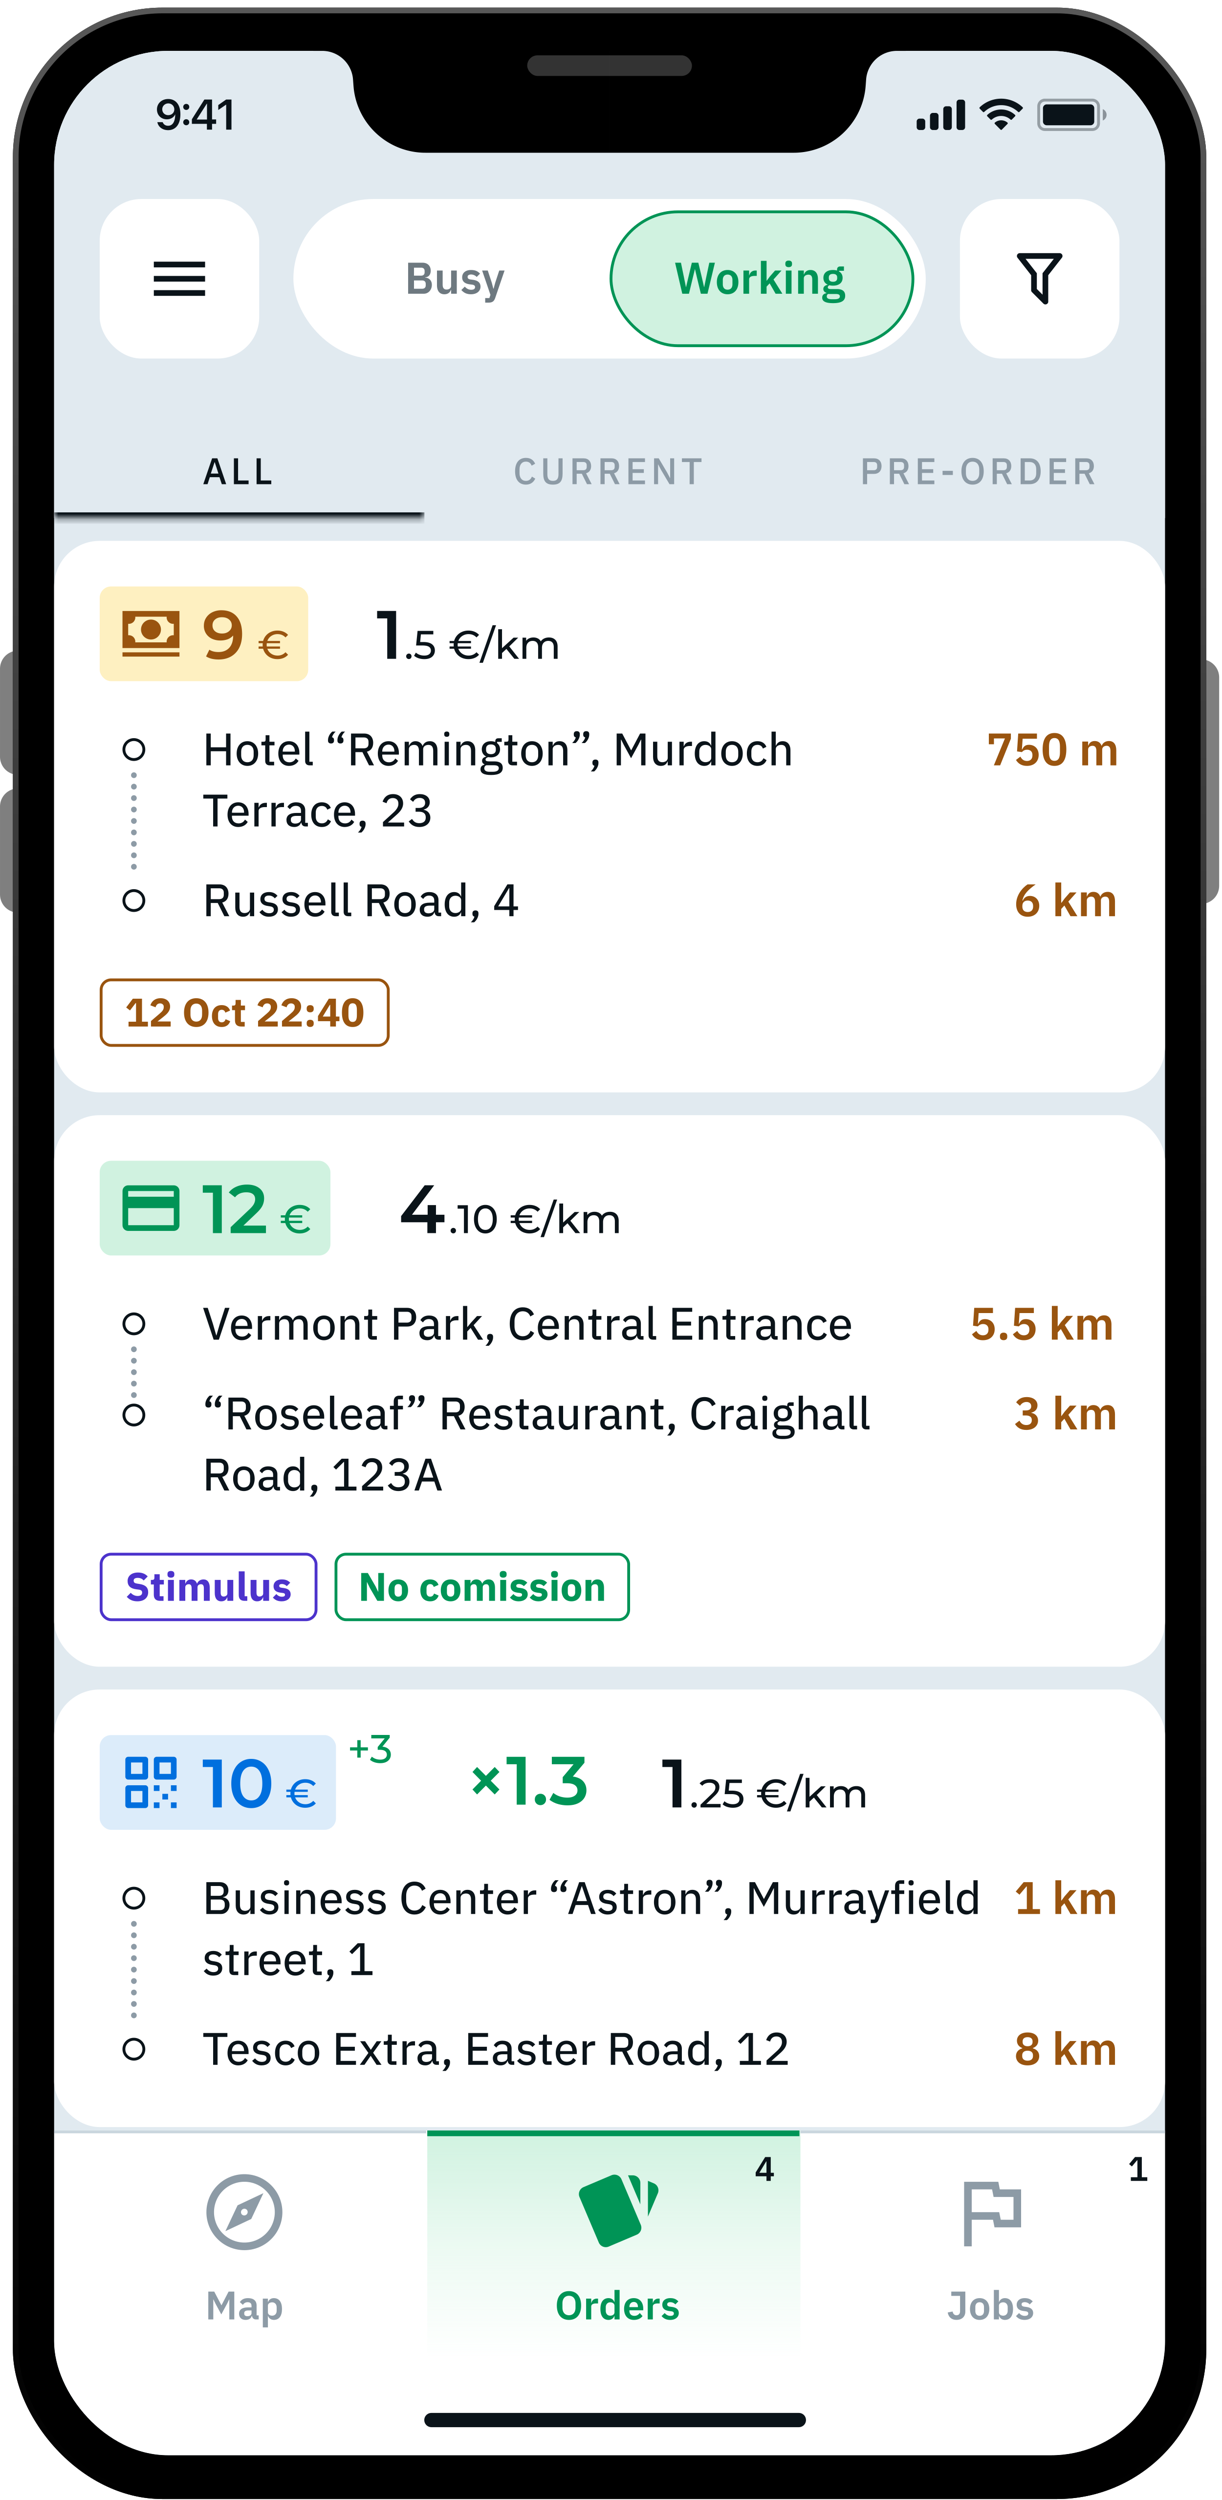 <svg xmlns="http://www.w3.org/2000/svg" width="220" height="450" fill="none">
  <g clip-path="url(#a)">
    <g fill="#000" opacity=".5">
      <path d="M3.254 117.127a3.252 3.252 0 0 0-3.252 3.252v15.842a3.252 3.252 0 0 0 3.252 3.252v-22.346ZM3.254 141.932a3.251 3.251 0 0 0-3.252 3.251v15.843a3.252 3.252 0 0 0 3.252 3.252v-22.346Z"/>
    </g>
    <path fill="#000" d="M216.236 118.691a3.252 3.252 0 0 1 3.252 3.252v37.519a3.252 3.252 0 0 1-3.252 3.251v-44.022Z" opacity=".5"/>
    <g filter="url(#b)">
      <rect width="214.847" height="448.487" x="2.322" y="1.373" fill="#000" rx="26.914"/>
    </g>
    <rect width="213.821" height="447.461" x="2.835" y="1.886" stroke="url(#c)" stroke-width="1.026" rx="26.401"/>
    <g clip-path="url(#d)">
      <rect width="200" height="432.82" x="9.744" y="9.156" fill="#E1EAF0" rx="20.513"/>
      <g clip-path="url(#e)">
        <path fill="#E1EAF0" d="M9.744 68.644h200V93.26h-200z"/>
        <mask id="f" fill="#fff">
          <path d="M9.744 68.644h66.667V93.26H9.744V68.644Z"/>
        </mask>
        <path fill="#0A1319" d="M76.41 93.26v-1.026H9.745v2.052h66.667V93.26Z" mask="url(#f)"/>
        <path fill="#0A1319" d="M40.72 87.158h-.787l-.42-1.26h-1.74l-.407 1.26H36.6l1.587-4.653h.946l1.587 4.653Zm-1.393-1.907-.667-2.053h-.033l-.674 2.053h1.373Zm5.427 1.907h-2.647v-4.653h.754v3.987h1.893v.666Zm4.085 0h-2.647v-4.653h.753v3.987h1.894v.666Z"/>
        <path fill="#8D9BA6" d="M94.685 87.238c-1.213 0-1.953-.847-1.953-2.406 0-1.56.74-2.407 1.953-2.407.807 0 1.347.36 1.66 1.053l-.633.347c-.16-.44-.487-.727-1.027-.727-.713 0-1.153.52-1.153 1.38v.707c0 .86.44 1.38 1.153 1.38.554 0 .907-.32 1.074-.773l.606.366c-.313.674-.873 1.08-1.68 1.08Zm3.119-4.733h.74v2.867c0 .786.273 1.193 1 1.193.726 0 1-.407 1-1.194v-2.866h.74v2.746c0 1.36-.467 1.987-1.74 1.987s-1.74-.626-1.74-1.987v-2.746Zm6.017 2.773v1.88h-.754v-4.653h2.007c.833 0 1.347.54 1.347 1.4 0 .66-.314 1.12-.907 1.293l1.007 1.96h-.84l-.934-1.88h-.926Zm0-.633h1.2c.38 0 .606-.207.606-.58v-.32c0-.374-.226-.58-.606-.58h-1.2v1.48Zm5.035.633v1.88h-.753v-4.653h2.006c.834 0 1.347.54 1.347 1.4 0 .66-.313 1.12-.907 1.293l1.007 1.96h-.84l-.933-1.88h-.927Zm0-.633h1.2c.38 0 .607-.207.607-.58v-.32c0-.374-.227-.58-.607-.58h-1.2v1.48Zm7.262 2.513h-2.98v-4.653h2.98v.666h-2.227v1.294h2.02v.666h-2.02v1.36h2.227v.667Zm4.412 0-1.52-2.573-.514-.987h-.02v3.56h-.72v-4.653h.84l1.52 2.573.514.987h.02v-3.56h.72v4.653h-.84Zm3.625 0v-3.987h-1.386v-.666h3.526v.666h-1.386v3.987h-.754ZM156.109 87.158h-.753v-4.653h2c.853 0 1.353.553 1.353 1.4 0 .846-.5 1.4-1.353 1.4h-1.247v1.853Zm0-3.993v1.48h1.2c.38 0 .607-.207.607-.58v-.32c0-.374-.227-.58-.607-.58h-1.2Zm4.847 2.113v1.88h-.754v-4.653h2.007c.833 0 1.347.54 1.347 1.4 0 .66-.314 1.12-.907 1.293l1.007 1.96h-.84l-.934-1.88h-.926Zm0-.633h1.2c.38 0 .606-.207.606-.58v-.32c0-.374-.226-.58-.606-.58h-1.2v1.48Zm7.261 2.513h-2.98v-4.653h2.98v.666h-2.226v1.294h2.02v.666h-2.02v1.36h2.226v.667Zm3.326-1.66h-1.847v-.74h1.847v.74Zm3.553 1.74c-1.213 0-2.007-.84-2.007-2.406 0-1.567.794-2.407 2.007-2.407s2.007.84 2.007 2.407c0 1.566-.794 2.406-2.007 2.406Zm0-.673c.72 0 1.2-.52 1.2-1.367v-.733c0-.847-.48-1.367-1.2-1.367s-1.2.52-1.2 1.367v.733c0 .847.48 1.367 1.2 1.367Zm4.366-1.287v1.88h-.753v-4.653h2.006c.834 0 1.347.54 1.347 1.4 0 .66-.313 1.12-.907 1.293l1.007 1.96h-.84l-.933-1.88h-.927Zm0-.633h1.2c.38 0 .607-.207.607-.58v-.32c0-.374-.227-.58-.607-.58h-1.2v1.48Zm4.282 2.513v-4.653h1.647c1.186 0 1.966.773 1.966 2.327 0 1.553-.78 2.326-1.966 2.326h-1.647Zm.753-.666h.894c.693 0 1.16-.447 1.16-1.287v-.747c0-.84-.467-1.287-1.16-1.287h-.894v3.32Zm7.444.666h-2.98v-4.653h2.98v.666h-2.226v1.294h2.02v.666h-2.02v1.36h2.226v.667Zm2.392-1.88v1.88h-.753v-4.653h2.007c.833 0 1.346.54 1.346 1.4 0 .66-.313 1.12-.906 1.293l1.006 1.96h-.84l-.933-1.88h-.927Zm0-.633h1.2c.38 0 .607-.207.607-.58v-.32c0-.374-.227-.58-.607-.58h-1.2v1.48Z"/>
        <rect width="200" height="99.282" x="9.744" y="97.363" fill="#fff" rx="8.205"/>
        <g clip-path="url(#g)">
          <g clip-path="url(#h)">
            <rect width="37.538" height="17.051" x="17.949" y="105.568" fill="#FEF0C1" rx="2.051"/>
            <path fill="#99540F" d="M28.976 113.324a1.794 1.794 0 1 1-3.589 0 1.794 1.794 0 0 1 3.589 0Z"/>
            <path fill="#99540F" d="M32.31 116.657H22.052v-6.667h10.256v6.667Zm-2.302-5.641h-5.655a1.154 1.154 0 0 1-1.275 1.275v2.065a1.154 1.154 0 0 1 1.275 1.275h5.655a1.155 1.155 0 0 1 1.276-1.275v-2.065a1.154 1.154 0 0 1-1.275-1.275ZM32.31 118.195v-.769H22.052v.769h10.256Z"/>
            <g fill="#99540F" clip-path="url(#i)">
              <path d="M39.856 109.855c1.182 0 2.097.37 2.745 1.108.656.738.985 1.797.985 3.175 0 .969-.177 1.797-.53 2.487a3.704 3.704 0 0 1-1.489 1.563c-.632.352-1.366.529-2.203.529-.443 0-.861-.045-1.255-.136a3.522 3.522 0 0 1-1.01-.418l.591-1.206c.427.279.973.418 1.637.418.829 0 1.477-.254 1.945-.763.467-.509.701-1.243.701-2.203v-.012a2.449 2.449 0 0 1-.972.677 3.78 3.78 0 0 1-1.33.221 3.518 3.518 0 0 1-1.526-.32 2.549 2.549 0 0 1-1.058-.935 2.546 2.546 0 0 1-.382-1.391c0-.558.14-1.046.419-1.464a2.754 2.754 0 0 1 1.132-.985 3.63 3.63 0 0 1 1.6-.345Zm.123 4.185c.517 0 .936-.14 1.256-.419.328-.279.492-.631.492-1.058 0-.418-.16-.763-.48-1.034-.312-.279-.747-.418-1.304-.418-.501 0-.907.135-1.219.406-.312.262-.468.615-.468 1.058 0 .452.156.808.468 1.071.312.263.73.394 1.255.394ZM49.978 118.012c.565 0 1.039-.201 1.422-.603l.46.452a2.16 2.16 0 0 1-.834.589c-.33.134-.691.201-1.084.201-.416 0-.801-.076-1.156-.23a2.537 2.537 0 0 1-.897-.66 2.455 2.455 0 0 1-.517-.984h-.818v-.402h.746a4.028 4.028 0 0 1-.014-.294c0-.072.005-.17.014-.294h-.746v-.402h.818a2.455 2.455 0 0 1 1.414-1.637c.355-.158.74-.237 1.156-.237.398 0 .759.067 1.084.201.33.134.608.328.833.581l-.46.453c-.377-.398-.851-.596-1.42-.596a1.99 1.99 0 0 0-1.15.337c-.33.225-.562.524-.696.898h2.276v.402h-2.376a1.97 1.97 0 0 0 0 .588h2.376v.402h-2.276c.134.374.366.673.697.898.33.225.713.337 1.148.337Z"/>
            </g>
            <g fill="#0A1319" clip-path="url(#j)">
              <path d="M71.315 109.978v8.616h-1.6v-7.274h-1.822v-1.342h3.422ZM73.613 118.637a.483.483 0 0 1-.344-.137.485.485 0 0 1-.144-.359c0-.138.048-.253.144-.344a.47.47 0 0 1 .344-.144c.134 0 .247.046.338.137a.475.475 0 0 1 .136.351.485.485 0 0 1-.143.359.45.45 0 0 1-.33.137Zm2.589-3.066c.718 0 1.245.137 1.58.409.34.268.51.637.51 1.106 0 .297-.073.565-.216.804a1.445 1.445 0 0 1-.64.56c-.282.134-.63.201-1.047.201-.355 0-.697-.052-1.027-.158a2.323 2.323 0 0 1-.818-.452l.33-.567c.172.162.392.294.66.395.268.095.55.143.847.143.379 0 .67-.079.876-.237a.79.79 0 0 0 .316-.66c0-.302-.115-.529-.344-.682-.23-.158-.623-.237-1.178-.237H74.91l.265-2.628h2.836v.625h-2.233l-.136 1.378h.56ZM84.363 118.012c.565 0 1.039-.201 1.421-.603l.46.452a2.16 2.16 0 0 1-.833.589c-.33.134-.691.201-1.084.201-.416 0-.802-.076-1.156-.23a2.536 2.536 0 0 1-.897-.66 2.455 2.455 0 0 1-.517-.984h-.819v-.402h.747a4.028 4.028 0 0 1-.014-.294c0-.072.004-.17.014-.294h-.747v-.402h.819a2.455 2.455 0 0 1 1.414-1.637c.354-.158.74-.237 1.156-.237.397 0 .759.067 1.084.201.33.134.608.328.833.581l-.46.453c-.378-.398-.851-.596-1.421-.596a1.99 1.99 0 0 0-1.149.337c-.33.225-.562.524-.696.898h2.276v.402h-2.377a1.97 1.97 0 0 0 0 .588h2.377v.402h-2.276c.134.374.366.673.696.898.33.225.713.337 1.149.337Zm4.32-5.463h.624l-2.37 6.763h-.624l2.37-6.763Zm2.488 4.271-.79.733v1.041h-.69v-5.327h.69v3.417l2.075-1.895h.833l-1.602 1.572 1.76 2.233h-.848l-1.428-1.774Zm7.656-2.067c.478 0 .856.139 1.134.416.282.278.424.689.424 1.235v2.19h-.69v-2.111c0-.369-.086-.646-.258-.833-.168-.187-.41-.28-.725-.28-.35 0-.627.11-.833.33-.206.216-.309.527-.309.934v1.96h-.689v-2.111c0-.369-.086-.646-.258-.833-.168-.187-.41-.28-.726-.28-.349 0-.627.11-.832.33-.206.216-.31.527-.31.934v1.96h-.688v-3.805h.66v.567c.139-.196.32-.345.546-.445.225-.106.48-.158.768-.158.297 0 .56.06.79.179.23.12.407.295.531.524.144-.22.342-.392.596-.517.258-.124.548-.186.869-.186Z"/>
            </g>
          </g>
        </g>
        <path fill="#0A1319" d="M40.701 137.773v-2.543h-2.757v2.543h-.795v-5.727h.795v2.478h2.757v-2.478h.796v5.727h-.796Zm3.84.099c-1.157 0-1.936-.87-1.936-2.224s.78-2.223 1.936-2.223c1.157 0 1.937.869 1.937 2.223 0 1.354-.78 2.224-1.937 2.224Zm0-.657c.665 0 1.124-.418 1.124-1.247v-.64c0-.828-.46-1.247-1.124-1.247-.664 0-1.124.419-1.124 1.247v.64c0 .829.46 1.247 1.124 1.247Zm4.813.558h-.804c-.525 0-.804-.311-.804-.804v-2.798h-.681v-.648h.377c.287 0 .377-.106.377-.394v-.779h.69v1.173h.91v.648h-.91v2.954h.845v.648Zm2.679.099c-1.182 0-1.928-.878-1.928-2.224 0-1.345.746-2.223 1.928-2.223 1.19 0 1.862.902 1.862 2.092v.32h-2.994v.172c0 .706.434 1.215 1.198 1.215.533 0 .919-.255 1.148-.69l.493.419c-.296.55-.911.919-1.707.919Zm0-3.832c-.665 0-1.132.509-1.132 1.206v.058h2.182v-.082c0-.706-.41-1.182-1.05-1.182Zm4.273 3.733h-.575c-.525 0-.796-.311-.796-.779v-5.292h.764v5.423h.607v.648Zm3.287-3.938c-.377 0-.541-.213-.541-.517v-.123c0-.484.287-1.1.77-1.502h.6c-.336.345-.55.64-.648 1.026.246.049.36.23.36.476v.123c0 .304-.163.517-.54.517Zm1.699 0c-.378 0-.542-.213-.542-.517v-.123c0-.484.287-1.1.771-1.502h.6c-.337.345-.55.64-.649 1.026.246.049.361.23.361.476v.123c0 .304-.164.517-.541.517Zm2.702 1.559v2.379h-.796v-5.727h2.363c1.01 0 1.625.632 1.625 1.682 0 .829-.386 1.395-1.124 1.584l1.272 2.461h-.895l-1.19-2.379h-1.255Zm0-.689h1.535c.508 0 .812-.279.812-.772v-.41c0-.492-.304-.771-.812-.771h-1.535v1.953Zm5.956 3.167c-1.182 0-1.929-.878-1.929-2.224 0-1.345.747-2.223 1.929-2.223 1.19 0 1.862.902 1.862 2.092v.32h-2.995v.172c0 .706.435 1.215 1.198 1.215.534 0 .92-.255 1.149-.69l.492.419c-.295.55-.91.919-1.706.919Zm0-3.832c-.665 0-1.133.509-1.133 1.206v.058H71v-.082c0-.706-.41-1.182-1.05-1.182Zm3.665 3.733h-.763v-4.25h.763v.698h.041c.18-.435.566-.796 1.133-.796.566 0 1.066.262 1.288.861h.016c.156-.459.583-.861 1.297-.861.853 0 1.362.599 1.362 1.633v2.715h-.763v-2.601c0-.713-.271-1.083-.862-1.083-.492 0-.944.255-.944.772v2.912h-.763v-2.601c0-.713-.27-1.083-.853-1.083-.484 0-.952.255-.952.772v2.912Zm6.818-5.136c-.32 0-.46-.172-.46-.418v-.115c0-.246.14-.419.46-.419s.46.173.46.419v.115c0 .246-.14.418-.46.418Zm-.385 5.136v-4.25h.763v4.25h-.763Zm2.87 0h-.763v-4.25h.763v.698h.041c.197-.468.558-.796 1.198-.796.87 0 1.403.599 1.403 1.633v2.715h-.763v-2.601c0-.713-.295-1.083-.894-1.083-.5 0-.985.255-.985.772v2.912Zm7.592.435c0 .878-.673 1.305-2.109 1.305-1.354 0-1.895-.378-1.895-1.034 0-.459.262-.714.697-.82v-.091c-.27-.106-.418-.32-.418-.623 0-.427.32-.64.738-.739v-.033c-.5-.238-.787-.705-.787-1.288 0-.861.623-1.46 1.64-1.46.296 0 .558.057.788.147v-.09c0-.353.156-.582.517-.582h.648v.64h-.836v.229c.344.255.533.649.533 1.116 0 .862-.624 1.453-1.65 1.453-.163 0-.336-.017-.475-.05-.246.074-.484.214-.484.452 0 .246.237.32.623.32h.968c1.05 0 1.502.434 1.502 1.148Zm-.714.074c0-.32-.213-.525-.837-.525h-1.428c-.238.123-.344.304-.344.542 0 .352.254.631.919.631h.574c.722 0 1.116-.213 1.116-.648Zm-1.411-2.519c.541 0 .878-.254.878-.771v-.213c0-.517-.337-.772-.878-.772-.542 0-.878.255-.878.772v.213c0 .517.336.771.878.771Zm4.695 2.01h-.804c-.525 0-.804-.311-.804-.804v-2.798h-.681v-.648h.377c.287 0 .377-.106.377-.394v-.779h.69v1.173h.91v.648h-.91v2.954h.845v.648Zm2.687.099c-1.157 0-1.936-.87-1.936-2.224s.78-2.223 1.936-2.223c1.157 0 1.937.869 1.937 2.223 0 1.354-.78 2.224-1.937 2.224Zm0-.657c.665 0 1.124-.418 1.124-1.247v-.64c0-.828-.46-1.247-1.124-1.247-.664 0-1.124.419-1.124 1.247v.64c0 .829.46 1.247 1.124 1.247Zm3.738.558h-.763v-4.25h.763v.698h.04c.198-.468.559-.796 1.199-.796.869 0 1.403.599 1.403 1.633v2.715h-.763v-2.601c0-.713-.296-1.083-.895-1.083-.5 0-.984.255-.984.772v2.912Zm4.336-6.153c.378 0 .542.213.542.517v.123c0 .484-.287 1.099-.771 1.501h-.599c.336-.344.549-.64.648-1.026-.246-.049-.361-.229-.361-.475v-.123c0-.304.164-.517.541-.517Zm1.699 0c.377 0 .541.213.541.517v.123c0 .484-.287 1.099-.771 1.501h-.599c.336-.344.55-.64.648-1.026-.246-.049-.361-.229-.361-.475v-.123c0-.304.164-.517.542-.517Zm1.658 5.111c.378 0 .542.214.542.517v.123c0 .484-.288 1.1-.772 1.502h-.599c.337-.345.55-.64.649-1.026-.247-.049-.361-.229-.361-.476v-.123c0-.303.164-.517.541-.517Zm3.821 1.042v-5.727h1.001l1.592 3.012h.032l1.592-3.012h.968v5.727h-.771v-4.627h-.041l-.468.943-1.312 2.404-1.313-2.404-.468-.943h-.041v4.627h-.771Zm9.194 0v-.697h-.041c-.156.41-.484.796-1.19.796-.87 0-1.411-.599-1.411-1.633v-2.716h.763v2.601c0 .714.303 1.083.902 1.083.485 0 .977-.246.977-.779v-2.905h.763v4.25h-.763Zm2.873 0h-.763v-4.25h.763v.812h.041c.14-.418.517-.812 1.198-.812h.255v.763h-.378c-.705 0-1.116.279-1.116.698v2.789Zm4.957 0v-.697h-.032c-.197.525-.64.796-1.223.796-1.067 0-1.707-.845-1.707-2.224 0-1.378.64-2.223 1.707-2.223.583 0 1.026.27 1.223.796h.032v-2.519h.764v6.071h-.764Zm-1.033-.566c.574 0 1.033-.328 1.033-.779v-1.559c0-.451-.459-.78-1.033-.78-.681 0-1.116.484-1.116 1.198v.722c0 .714.435 1.198 1.116 1.198Zm4.775.665c-1.157 0-1.937-.87-1.937-2.224s.78-2.223 1.937-2.223 1.936.869 1.936 2.223c0 1.354-.779 2.224-1.936 2.224Zm0-.657c.664 0 1.124-.418 1.124-1.247v-.64c0-.828-.46-1.247-1.124-1.247-.665 0-1.124.419-1.124 1.247v.64c0 .829.459 1.247 1.124 1.247Zm4.582.657c-1.214 0-1.911-.862-1.911-2.224s.697-2.223 1.911-2.223c.837 0 1.363.41 1.609 1.017l-.632.312c-.14-.419-.484-.673-.977-.673-.73 0-1.099.501-1.099 1.198v.739c0 .697.369 1.197 1.099 1.197.517 0 .87-.262 1.084-.722l.557.345c-.27.64-.828 1.034-1.641 1.034Zm2.535-.099v-6.071h.763v2.519h.041c.197-.468.558-.796 1.198-.796.87 0 1.403.599 1.403 1.633v2.715h-.763v-2.601c0-.713-.295-1.083-.894-1.083-.501 0-.985.255-.985.772v2.912h-.763Zm-100.53 11v-5.021h-1.773v-.706h4.34v.706h-1.772v5.021h-.796Zm4.518.099c-1.181 0-1.928-.878-1.928-2.224 0-1.345.747-2.223 1.928-2.223 1.19 0 1.863.902 1.863 2.092v.32h-2.995v.172c0 .706.435 1.215 1.198 1.215.533 0 .919-.255 1.149-.69l.492.419c-.295.55-.91.919-1.707.919Zm0-3.832c-.664 0-1.132.509-1.132 1.206v.058h2.182v-.082c0-.706-.41-1.182-1.05-1.182Zm3.666 3.733h-.763v-4.25h.763v.812h.041c.14-.418.517-.812 1.198-.812h.254v.763h-.377c-.706 0-1.116.279-1.116.698v2.789Zm3.077 0h-.763v-4.25h.763v.812h.04c.14-.418.518-.812 1.199-.812h.254v.763h-.377c-.706 0-1.116.279-1.116.698v2.789Zm5.794 0h-.435c-.468 0-.69-.295-.747-.705h-.04c-.173.525-.624.804-1.231.804-.887 0-1.403-.492-1.403-1.272 0-.82.599-1.263 1.813-1.263h.804v-.386c0-.566-.304-.886-.944-.886-.5 0-.82.246-1.042.607l-.46-.419c.255-.459.756-.828 1.543-.828 1.059 0 1.666.541 1.666 1.46v2.24h.476v.648Zm-2.281-.516c.599 0 1.042-.304 1.042-.731v-.656h-.812c-.698 0-1.01.213-1.01.607v.164c0 .394.304.616.78.616Zm4.8.615c-1.214 0-1.912-.862-1.912-2.224s.698-2.223 1.912-2.223c.837 0 1.362.41 1.608 1.017l-.632.312c-.14-.419-.484-.673-.976-.673-.73 0-1.1.501-1.1 1.198v.739c0 .697.37 1.197 1.1 1.197.517 0 .87-.262 1.083-.722l.558.345c-.27.64-.829 1.034-1.641 1.034Zm4.11 0c-1.18 0-1.927-.878-1.927-2.224 0-1.345.746-2.223 1.928-2.223 1.19 0 1.862.902 1.862 2.092v.32h-2.994v.172c0 .706.434 1.215 1.198 1.215.533 0 .919-.255 1.148-.69l.493.419c-.296.55-.911.919-1.707.919Zm0-3.832c-.664 0-1.131.509-1.131 1.206v.058h2.182v-.082c0-.706-.41-1.182-1.05-1.182Zm3.219 2.691c.377 0 .542.214.542.517v.123c0 .484-.288 1.1-.772 1.502h-.599c.337-.345.55-.64.648-1.026-.246-.049-.36-.229-.36-.476v-.123c0-.303.164-.517.541-.517Zm7.48.337v.705h-3.807v-.787l1.846-1.682c.558-.501.927-1.026.927-1.567v-.099c0-.591-.36-.976-1-.976-.674 0-.985.402-1.133.927l-.706-.271c.23-.697.763-1.37 1.888-1.37 1.14 0 1.805.697 1.805 1.674 0 .91-.566 1.526-1.321 2.182l-1.42 1.264h2.921Zm2.065-2.626h.607c.738 0 1.108-.377 1.108-.886v-.057c0-.567-.394-.862-.977-.862-.566 0-.935.271-1.181.706l-.558-.452c.32-.484.828-.943 1.756-.943 1.025 0 1.796.533 1.796 1.46 0 .739-.492 1.182-1.099 1.33v.032c.632.123 1.206.583 1.206 1.428 0 .993-.796 1.674-1.985 1.674-1.026 0-1.551-.492-1.912-1.001l.599-.451c.279.451.623.763 1.304.763.755 0 1.165-.361 1.165-.993v-.074c0-.632-.41-.993-1.165-.993h-.664v-.681Z"/>
        <path fill="#99540F" d="M180.058 137.773h-1.132l1.994-4.849h-1.978v1.05h-.919v-1.928h3.971v.927l-1.936 4.8Zm6.627-5.727v.936h-2.577l-.131 1.92h.057c.246-.493.525-.829 1.215-.829.984 0 1.747.673 1.747 1.813 0 1.149-.763 1.986-2.117 1.986-1.058 0-1.624-.509-1.969-1.067l.788-.607c.254.443.566.788 1.19.788.64 0 .984-.386.984-1.009v-.066c0-.591-.361-.952-.96-.952-.467 0-.755.222-.927.427l-.886-.123.213-3.217h3.373Zm3.155 5.826c-1.46 0-2.133-1.091-2.133-2.962 0-1.871.673-2.962 2.133-2.962 1.461 0 2.134 1.091 2.134 2.962 0 1.871-.673 2.962-2.134 2.962Zm0-.911c.731 0 .985-.591.985-1.534v-1.034c0-.944-.254-1.534-.985-1.534-.73 0-.984.59-.984 1.534v1.034c0 .943.254 1.534.984 1.534Zm6.055.812h-1.05v-4.283h1.05v.714h.041c.164-.451.509-.812 1.149-.812.583 0 1.034.287 1.239.861h.016c.156-.475.632-.861 1.313-.861.837 0 1.313.607 1.313 1.674v2.707h-1.05v-2.601c0-.615-.222-.919-.69-.919-.41 0-.795.23-.795.69v2.83h-1.051v-2.601c0-.615-.221-.919-.689-.919-.402 0-.796.23-.796.69v2.83Z"/>
        <path fill="#0A1319" d="M37.944 162.548v2.38h-.795v-5.727h2.363c1.009 0 1.624.631 1.624 1.682 0 .828-.385 1.394-1.124 1.583l1.272 2.462h-.894l-1.19-2.38h-1.256Zm0-.689h1.535c.509 0 .812-.279.812-.771v-.411c0-.492-.303-.771-.812-.771h-1.535v1.953Zm7.052 3.069v-.698h-.04c-.156.411-.485.796-1.19.796-.87 0-1.411-.599-1.411-1.633v-2.716h.763v2.602c0 .713.303 1.083.902 1.083.484 0 .976-.247.976-.78v-2.905h.764v4.251h-.764Zm3.416.098c-.788 0-1.305-.32-1.699-.82l.517-.443c.32.402.714.631 1.23.631.542 0 .838-.238.838-.631 0-.312-.164-.534-.681-.608l-.361-.057c-.813-.115-1.379-.451-1.379-1.239 0-.837.648-1.28 1.543-1.28.722 0 1.173.254 1.534.681l-.484.46c-.205-.271-.566-.509-1.075-.509-.517 0-.78.238-.78.599 0 .377.247.533.74.607l.36.057c.936.14 1.321.55 1.321 1.207 0 .828-.623 1.345-1.624 1.345Zm3.974 0c-.788 0-1.305-.32-1.699-.82l.518-.443c.32.402.713.631 1.23.631.542 0 .837-.238.837-.631 0-.312-.164-.534-.68-.608l-.362-.057c-.812-.115-1.378-.451-1.378-1.239 0-.837.648-1.28 1.542-1.28.722 0 1.174.254 1.535.681l-.485.46c-.205-.271-.566-.509-1.074-.509-.517 0-.78.238-.78.599 0 .377.246.533.739.607l.36.057c.936.14 1.322.55 1.322 1.207 0 .828-.624 1.345-1.625 1.345Zm4.342 0c-1.181 0-1.928-.878-1.928-2.223 0-1.346.747-2.224 1.928-2.224 1.19 0 1.863.903 1.863 2.092v.32h-2.995v.173c0 .705.435 1.214 1.198 1.214.533 0 .919-.254 1.149-.689l.492.418c-.295.55-.91.919-1.707.919Zm0-3.832c-.664 0-1.132.509-1.132 1.207v.057h2.183v-.082c0-.706-.41-1.182-1.05-1.182Zm4.273 3.734h-.574c-.525 0-.796-.312-.796-.78v-5.292h.763v5.424h.607v.648Zm2.236 0h-.575c-.525 0-.795-.312-.795-.78v-5.292h.763v5.424h.607v.648Zm3.714-2.38v2.38h-.796v-5.727h2.363c1.01 0 1.625.631 1.625 1.682 0 .828-.386 1.394-1.124 1.583l1.271 2.462h-.894l-1.19-2.38h-1.255Zm0-.689h1.534c.509 0 .813-.279.813-.771v-.411c0-.492-.304-.771-.813-.771h-1.534v1.953Zm5.964 3.167c-1.157 0-1.937-.87-1.937-2.223 0-1.354.78-2.224 1.937-2.224 1.156 0 1.936.87 1.936 2.224 0 1.353-.78 2.223-1.936 2.223Zm0-.656c.664 0 1.124-.419 1.124-1.247v-.64c0-.829-.46-1.248-1.124-1.248-.665 0-1.125.419-1.125 1.248v.64c0 .828.46 1.247 1.124 1.247Zm6.502.558h-.435c-.467 0-.689-.296-.746-.706h-.041c-.173.525-.624.804-1.231.804-.886 0-1.403-.492-1.403-1.272 0-.82.599-1.263 1.813-1.263h.804v-.386c0-.566-.303-.886-.943-.886-.5 0-.82.246-1.042.607l-.46-.418c.254-.46.755-.829 1.543-.829 1.058 0 1.665.542 1.665 1.461v2.24h.476v.648Zm-2.28-.517c.598 0 1.041-.304 1.041-.73v-.657h-.812c-.697 0-1.01.213-1.01.607v.164c0 .394.304.616.78.616Zm5.882.517v-.698h-.032c-.197.525-.64.796-1.223.796-1.067 0-1.707-.845-1.707-2.223 0-1.379.64-2.224 1.707-2.224.583 0 1.026.271 1.223.796h.032v-2.519h.763v6.072h-.763Zm-1.033-.566c.574 0 1.033-.329 1.033-.78v-1.559c0-.451-.459-.779-1.033-.779-.681 0-1.116.484-1.116 1.198v.722c0 .713.435 1.198 1.116 1.198Zm3.61-.476c.377 0 .541.213.541.517v.123c0 .484-.287 1.099-.771 1.501h-.6c.337-.344.55-.64.649-1.025-.246-.05-.361-.23-.361-.476v-.123c0-.304.164-.517.541-.517Zm6.856 1.042h-.755v-1.116h-2.724v-.698l2.371-3.913h1.108v3.963h.804v.648h-.804v1.116Zm-.804-5.055-1.961 3.291h2.01v-3.291h-.049Z"/>
        <path fill="#99540F" d="M185.025 165.026c-1.313 0-2.084-.878-2.084-2.248 0-1.641 1.091-2.929 2.051-3.577h1.461c-1.346.968-2.133 1.739-2.388 2.904l.066.017c.213-.443.574-.846 1.296-.846.952 0 1.674.69 1.674 1.773 0 1.157-.812 1.977-2.076 1.977Zm0-.853c.599 0 .968-.345.968-.968v-.123c0-.624-.369-.969-.968-.969-.607 0-.968.345-.968.969v.123c0 .623.361.968.968.968Zm4.98.755v-6.072h1.05v3.659h.041l.567-.771.96-1.099h1.189l-1.477 1.657 1.633 2.626h-1.247l-1.099-1.92-.567.615v1.305h-1.05Zm5.658 0h-1.05v-4.283h1.05v.714h.041c.164-.452.509-.813 1.149-.813.582 0 1.033.287 1.239.862h.016c.156-.476.632-.862 1.313-.862.837 0 1.313.607 1.313 1.674v2.708h-1.051v-2.601c0-.616-.221-.919-.689-.919-.41 0-.796.229-.796.689v2.831h-1.05v-2.601c0-.616-.222-.919-.689-.919-.402 0-.796.229-.796.689v2.831Z"/>
        <path stroke="#8D9BA6" stroke-dasharray="0.01 2.05" stroke-linecap="round" stroke-miterlimit="10" stroke-width="1.026" d="M24.104 139.541v17.44"/>
        <path stroke="#0A1319" stroke-miterlimit="10" stroke-width=".513" d="M24.102 133.134a1.795 1.795 0 1 1 0 3.59 1.795 1.795 0 0 1 0-3.59ZM24.102 160.317a1.795 1.795 0 1 1-.002 3.59 1.795 1.795 0 0 1 .002-3.59Z"/>
        <g clip-path="url(#k)">
          <rect width="51.692" height="11.795" x="18.206" y="176.389" stroke="#99540F" stroke-width=".513" rx="1.795"/>
          <g clip-path="url(#l)">
            <path fill="#99540F" d="M26.63 184.787h-3.49v-.869h1.35v-3.36h-.065l-1.02 1.336-.689-.539 1.2-1.579h1.65v4.142h1.063v.869Zm4.096-.905v.905h-3.547v-.983l1.544-1.322c.56-.481.754-.761.754-1.184v-.101c0-.38-.338-.574-.66-.574-.475 0-.704.323-.805.704l-.94-.359c.222-.697.804-1.278 1.845-1.278 1.084 0 1.708.639 1.708 1.507 0 .862-.617 1.386-1.335 1.953l-.933.732h2.369Zm4.609.991c-1.328 0-2.204-.89-2.204-2.592 0-1.701.876-2.591 2.204-2.591 1.328 0 2.204.89 2.204 2.591 0 1.702-.876 2.592-2.204 2.592Zm0-.969c.653 0 1.048-.452 1.048-1.249v-.747c0-.797-.395-1.249-1.048-1.249-.654 0-1.048.452-1.048 1.249v.747c0 .797.394 1.249 1.048 1.249Zm4.58.969c-1.135 0-1.76-.768-1.76-1.974s.625-1.967 1.76-1.967c.76 0 1.284.366 1.507.983l-.861.374c-.065-.288-.273-.517-.647-.517-.43 0-.653.308-.653.782v.704c0 .474.223.775.653.775.424 0 .596-.258.704-.56l.826.359c-.252.718-.79 1.041-1.53 1.041Zm4.139-.086h-.632c-.732 0-1.12-.38-1.12-1.098v-1.845h-.531v-.826h.266c.287 0 .373-.144.373-.402v-.618h.955v1.02h.746v.826h-.746v2.117h.689v.826Zm5.953-.905v.905H46.46v-.983l1.544-1.322c.56-.481.754-.761.754-1.184v-.101c0-.38-.338-.574-.66-.574-.475 0-.704.323-.805.704l-.94-.359c.222-.697.804-1.278 1.845-1.278 1.084 0 1.708.639 1.708 1.507 0 .862-.617 1.386-1.335 1.953l-.933.732h2.369Zm4.305 0v.905h-3.547v-.983l1.544-1.322c.56-.481.754-.761.754-1.184v-.101c0-.38-.338-.574-.661-.574-.474 0-.704.323-.804.704l-.94-.359c.222-.697.803-1.278 1.844-1.278 1.085 0 1.71.639 1.71 1.507 0 .862-.618 1.386-1.336 1.953l-.933.732h2.369Zm1.533.984c-.43 0-.631-.244-.631-.574v-.144c0-.33.2-.574.631-.574s.632.244.632.574v.144c0 .33-.2.574-.632.574Zm0-2.635c-.43 0-.631-.244-.631-.574v-.144c0-.33.2-.574.631-.574s.632.244.632.574v.144c0 .33-.2.574-.632.574Zm4.632 2.556H59.45v-.962h-2.204v-.919l1.953-3.13h1.278v3.216h.631v.833h-.631v.962Zm-1.099-3.898-1.27 2.103h1.342v-2.103h-.072Zm4.111 3.984c-1.314 0-1.931-.955-1.931-2.592 0-1.636.617-2.591 1.931-2.591s1.932.955 1.932 2.591c0 1.637-.618 2.592-1.932 2.592Zm0-.912c.575 0 .761-.445.761-1.206v-.947c0-.761-.186-1.207-.76-1.207-.575 0-.762.446-.762 1.207v.947c0 .761.187 1.206.761 1.206Z"/>
          </g>
        </g>
        <rect width="200" height="99.282" x="9.744" y="200.748" fill="#fff" rx="8.205"/>
        <g clip-path="url(#m)">
          <g clip-path="url(#n)">
            <rect width="41.538" height="17.051" x="17.949" y="208.953" fill="#D0F2E0" rx="2.051"/>
            <path fill="#009456" d="M31.284 213.375h-8.206c-.569 0-1.02.456-1.02 1.026l-.005 6.153c0 .57.456 1.026 1.025 1.026h8.206c.569 0 1.025-.456 1.025-1.026v-6.153c0-.57-.456-1.026-1.025-1.026Zm0 7.179h-8.206v-3.076h8.206v3.076Zm0-5.128h-8.206v-1.025h8.206v1.025Z"/>
            <g fill="#009456" clip-path="url(#o)">
              <path d="M39.93 213.363v8.616h-1.6v-7.274H36.51v-1.342h3.421Zm7.95 7.262v1.354h-6.352v-1.071l3.422-3.249c.386-.37.644-.69.775-.96.14-.279.21-.554.21-.825 0-.402-.136-.71-.407-.923-.27-.214-.668-.32-1.193-.32-.878 0-1.551.299-2.019.898l-1.12-.861c.337-.452.788-.8 1.354-1.046.574-.255 1.214-.382 1.92-.382.935 0 1.682.222 2.24.665.558.443.837 1.046.837 1.809 0 .468-.099.907-.295 1.317-.197.41-.575.878-1.133 1.403l-2.301 2.191h4.061ZM53.978 221.397c.565 0 1.039-.201 1.422-.603l.46.452a2.16 2.16 0 0 1-.834.589c-.33.134-.691.201-1.084.201-.416 0-.801-.077-1.156-.23a2.469 2.469 0 0 1-1.414-1.644h-.818v-.402h.746a4.053 4.053 0 0 1-.014-.294c0-.072.005-.17.014-.295h-.746v-.402h.818a2.458 2.458 0 0 1 1.414-1.637c.355-.158.74-.237 1.156-.237.398 0 .759.067 1.084.201.33.134.608.328.833.582l-.46.452c-.377-.397-.851-.596-1.42-.596-.436 0-.82.113-1.15.338-.33.225-.562.524-.696.897h2.276v.402h-2.376a1.98 1.98 0 0 0 0 .589h2.376v.402h-2.276c.134.373.366.673.697.898.33.224.713.337 1.148.337Z"/>
            </g>
            <g fill="#0A1319" clip-path="url(#p)">
              <path d="M80.016 220.022H78.49v1.957h-1.55v-1.957h-4.727v-1.108l4.247-5.551h1.71l-4 5.305h2.819v-1.736h1.501v1.736h1.526v1.354ZM81.613 222.022a.483.483 0 0 1-.344-.137.487.487 0 0 1-.144-.359c0-.139.048-.253.144-.344a.47.47 0 0 1 .344-.144c.134 0 .247.045.338.136a.477.477 0 0 1 .136.352.487.487 0 0 1-.143.359.45.45 0 0 1-.33.137Zm2.62-5.069v5.026h-.71v-4.402h-1.135v-.624h1.845Zm3.153 5.083c-.398 0-.752-.101-1.063-.302-.306-.205-.548-.502-.725-.89-.177-.388-.266-.847-.266-1.378 0-.532.089-.991.266-1.379.177-.387.419-.682.725-.883a1.88 1.88 0 0 1 1.063-.309c.392 0 .742.103 1.048.309.31.201.555.496.732.883.177.388.266.847.266 1.379 0 .531-.089.99-.266 1.378-.177.388-.421.685-.732.89a1.868 1.868 0 0 1-1.048.302Zm0-.639c.402 0 .722-.165.962-.495.244-.331.366-.809.366-1.436 0-.627-.122-1.106-.366-1.436a1.13 1.13 0 0 0-.962-.496c-.407 0-.733.166-.977.496-.24.33-.359.809-.359 1.436 0 .627.12 1.105.36 1.436.243.33.569.495.976.495ZM95.363 221.397c.565 0 1.039-.201 1.421-.603l.46.452a2.16 2.16 0 0 1-.833.589c-.33.134-.691.201-1.084.201-.416 0-.802-.077-1.156-.23a2.469 2.469 0 0 1-1.414-1.644h-.819v-.402h.747a4.053 4.053 0 0 1-.014-.294c0-.072.004-.17.014-.295h-.747v-.402h.819a2.458 2.458 0 0 1 1.414-1.637c.354-.158.74-.237 1.156-.237.397 0 .759.067 1.084.201.33.134.608.328.833.582l-.46.452c-.378-.397-.851-.596-1.421-.596-.436 0-.819.113-1.149.338-.33.225-.562.524-.696.897h2.276v.402h-2.377a1.98 1.98 0 0 0 0 .589h2.377v.402h-2.276c.134.373.366.673.696.898.33.224.713.337 1.149.337Zm4.32-5.464h.624l-2.37 6.763h-.624l2.37-6.763Zm2.488 4.272-.79.732v1.042h-.689v-5.328h.689v3.418l2.075-1.896h.833l-1.601 1.573 1.759 2.233h-.848l-1.428-1.774Zm7.656-2.068c.478 0 .856.139 1.134.417.282.278.424.689.424 1.235v2.19h-.69v-2.111c0-.369-.086-.646-.258-.833-.168-.187-.409-.28-.725-.28-.35 0-.627.11-.833.33-.206.216-.309.527-.309.934v1.96h-.689v-2.111c0-.369-.086-.646-.258-.833-.168-.187-.41-.28-.726-.28-.349 0-.627.11-.832.33-.206.216-.309.527-.309.934v1.96h-.689v-3.806h.66v.568a1.31 1.31 0 0 1 .546-.446c.225-.105.481-.158.768-.158.297 0 .56.06.79.18.229.12.407.294.531.524.144-.22.342-.392.596-.517.258-.124.548-.187.869-.187Z"/>
            </g>
          </g>
        </g>
        <path fill="#0A1319" d="M39.405 241.158h-.944l-1.895-5.727h.837l.927 2.864.6 2.084h.04l.607-2.084.928-2.864h.812l-1.912 5.727Zm4.11.099c-1.181 0-1.928-.878-1.928-2.224s.747-2.224 1.928-2.224c1.19 0 1.863.903 1.863 2.093v.32h-2.995v.172c0 .706.435 1.214 1.198 1.214.533 0 .919-.254 1.149-.689l.492.419c-.295.549-.91.919-1.707.919Zm0-3.832c-.664 0-1.132.509-1.132 1.206v.057h2.182v-.082c0-.705-.41-1.181-1.05-1.181Zm3.666 3.733h-.763v-4.25h.763v.812h.041c.14-.418.517-.812 1.198-.812h.254v.763h-.377c-.706 0-1.116.279-1.116.697v2.79Zm3.077 0h-.763v-4.25h.763v.697h.04c.181-.434.567-.796 1.133-.796.566 0 1.067.263 1.288.862h.017c.156-.459.582-.862 1.296-.862.854 0 1.362.599 1.362 1.633v2.716h-.763v-2.601c0-.714-.27-1.083-.861-1.083-.493 0-.944.254-.944.771v2.913h-.763v-2.601c0-.714-.27-1.083-.853-1.083-.484 0-.952.254-.952.771v2.913Zm8.065.099c-1.157 0-1.936-.87-1.936-2.224s.78-2.224 1.936-2.224c1.157 0 1.937.87 1.937 2.224s-.78 2.224-1.937 2.224Zm0-.657c.665 0 1.124-.418 1.124-1.247v-.64c0-.829-.46-1.247-1.124-1.247-.664 0-1.124.418-1.124 1.247v.64c0 .829.46 1.247 1.124 1.247Zm3.738.558h-.763v-4.25h.763v.697h.04c.198-.467.559-.796 1.199-.796.87 0 1.403.599 1.403 1.633v2.716h-.763v-2.601c0-.714-.296-1.083-.895-1.083-.5 0-.984.254-.984.771v2.913Zm5.786 0h-.804c-.525 0-.804-.312-.804-.804v-2.798h-.68v-.648h.377c.287 0 .377-.107.377-.394v-.779h.69v1.173h.91v.648h-.91v2.954h.844v.648Zm3.888 0h-.796v-5.727h2.363c1.034 0 1.624.665 1.624 1.682 0 1.018-.59 1.682-1.624 1.682h-1.567v2.363Zm0-5.021v1.952h1.534c.509 0 .812-.278.812-.771v-.41c0-.492-.303-.771-.812-.771h-1.534Zm7.634 5.021h-.435c-.467 0-.689-.295-.746-.705h-.041c-.173.525-.624.804-1.231.804-.886 0-1.403-.493-1.403-1.272 0-.821.599-1.264 1.813-1.264h.804v-.385c0-.567-.303-.887-.943-.887-.5 0-.82.247-1.042.608l-.46-.419c.254-.459.755-.829 1.543-.829 1.058 0 1.665.542 1.665 1.461v2.24h.476v.648Zm-2.28-.517c.598 0 1.041-.303 1.041-.73v-.656h-.812c-.697 0-1.01.213-1.01.607v.164c0 .394.304.615.78.615Zm3.954.517h-.763v-4.25h.763v.812h.041c.14-.418.517-.812 1.198-.812h.255v.763h-.378c-.706 0-1.116.279-1.116.697v2.79Zm2.314 0v-6.072h.763v3.783h.041l.607-.747 1.108-1.214h.903l-1.51 1.641 1.706 2.609h-.918l-1.33-2.117-.607.648v1.469h-.763Zm4.875-1.042c.377 0 .541.213.541.517v.123c0 .484-.287 1.1-.771 1.502h-.599c.336-.345.55-.64.648-1.026-.246-.049-.36-.23-.36-.476v-.123c0-.304.163-.517.54-.517Zm5.896 1.141c-1.46 0-2.355-1.051-2.355-2.962 0-1.912.895-2.962 2.355-2.962.969 0 1.633.451 2.002 1.271l-.656.378c-.213-.566-.656-.936-1.346-.936-.935 0-1.501.698-1.501 1.814v.869c0 1.116.566 1.814 1.501 1.814.706 0 1.182-.402 1.395-.993l.64.386c-.369.82-1.066 1.321-2.035 1.321Zm4.628 0c-1.182 0-1.928-.878-1.928-2.224s.746-2.224 1.928-2.224c1.19 0 1.862.903 1.862 2.093v.32h-2.995v.172c0 .706.435 1.214 1.198 1.214.534 0 .92-.254 1.149-.689l.492.419c-.295.549-.91.919-1.706.919Zm0-3.832c-.665 0-1.133.509-1.133 1.206v.057h2.183v-.082c0-.705-.41-1.181-1.05-1.181Zm3.665 3.733h-.763v-4.25h.763v.697h.041c.197-.467.558-.796 1.198-.796.87 0 1.403.599 1.403 1.633v2.716h-.763v-2.601c0-.714-.295-1.083-.894-1.083-.501 0-.985.254-.985.771v2.913Zm5.787 0h-.804c-.525 0-.804-.312-.804-.804v-2.798h-.681v-.648h.377c.287 0 .378-.107.378-.394v-.779h.689v1.173h.911v.648h-.911v2.954h.845v.648Zm1.85 0h-.763v-4.25h.763v.812h.041c.139-.418.517-.812 1.198-.812h.254v.763h-.378c-.705 0-1.115.279-1.115.697v2.79Zm5.794 0h-.435c-.468 0-.69-.295-.747-.705h-.041c-.172.525-.624.804-1.231.804-.886 0-1.403-.493-1.403-1.272 0-.821.599-1.264 1.813-1.264h.805v-.385c0-.567-.304-.887-.944-.887-.501 0-.821.247-1.042.608l-.46-.419c.255-.459.755-.829 1.543-.829 1.058 0 1.666.542 1.666 1.461v2.24h.476v.648Zm-2.281-.517c.599 0 1.042-.303 1.042-.73v-.656h-.813c-.697 0-1.009.213-1.009.607v.164c0 .394.304.615.78.615Zm4.562.517h-.575c-.525 0-.796-.312-.796-.779v-5.293h.764v5.424h.607v.648Zm6.487 0h-3.569v-5.727h3.569v.706h-2.773v1.772h2.568v.706h-2.568v1.838h2.773v.705Zm1.952 0h-.763v-4.25h.763v.697h.041c.197-.467.558-.796 1.198-.796.87 0 1.403.599 1.403 1.633v2.716h-.763v-2.601c0-.714-.295-1.083-.894-1.083-.501 0-.985.254-.985.771v2.913Zm5.787 0h-.804c-.526 0-.805-.312-.805-.804v-2.798h-.681v-.648h.378c.287 0 .377-.107.377-.394v-.779h.689v1.173h.911v.648h-.911v2.954h.846v.648Zm1.849 0h-.763v-4.25h.763v.812h.041c.14-.418.517-.812 1.198-.812h.255v.763h-.378c-.706 0-1.116.279-1.116.697v2.79Zm5.794 0h-.435c-.467 0-.689-.295-.746-.705h-.041c-.173.525-.624.804-1.231.804-.886 0-1.403-.493-1.403-1.272 0-.821.599-1.264 1.813-1.264h.804v-.385c0-.567-.303-.887-.943-.887-.501 0-.821.247-1.042.608l-.46-.419c.254-.459.755-.829 1.543-.829 1.058 0 1.665.542 1.665 1.461v2.24h.476v.648Zm-2.281-.517c.599 0 1.042-.303 1.042-.73v-.656h-.812c-.698 0-1.009.213-1.009.607v.164c0 .394.303.615.779.615Zm3.955.517h-.763v-4.25h.763v.697h.041c.197-.467.558-.796 1.198-.796.87 0 1.403.599 1.403 1.633v2.716h-.763v-2.601c0-.714-.295-1.083-.894-1.083-.501 0-.985.254-.985.771v2.913Zm5.549.099c-1.215 0-1.912-.862-1.912-2.224s.697-2.224 1.912-2.224c.837 0 1.362.411 1.608 1.018l-.632.312c-.139-.419-.484-.673-.976-.673-.73 0-1.1.5-1.1 1.198v.738c0 .698.37 1.198 1.1 1.198.517 0 .87-.262 1.083-.722l.558.345c-.271.64-.829 1.034-1.641 1.034Zm4.111 0c-1.182 0-1.928-.878-1.928-2.224s.746-2.224 1.928-2.224c1.19 0 1.862.903 1.862 2.093v.32h-2.995v.172c0 .706.435 1.214 1.198 1.214.534 0 .919-.254 1.149-.689l.492.419c-.295.549-.91.919-1.706.919Zm0-3.832c-.665 0-1.133.509-1.133 1.206v.057h2.183v-.082c0-.705-.41-1.181-1.05-1.181Z"/>
        <path fill="#99540F" d="M178.765 235.431v.935h-2.577l-.131 1.92h.057c.247-.492.526-.828 1.215-.828.984 0 1.747.673 1.747 1.813 0 1.149-.763 1.986-2.116 1.986-1.059 0-1.625-.509-1.97-1.067l.788-.607c.254.443.566.788 1.19.788.64 0 .984-.386.984-1.01v-.065c0-.591-.361-.952-.96-.952a1.16 1.16 0 0 0-.927.427l-.886-.124.213-3.216h3.373Zm1.916 5.817c-.443 0-.656-.254-.656-.599v-.147c0-.353.213-.607.656-.607.452 0 .657.254.657.607v.147c0 .345-.205.599-.657.599Zm5.447-5.817v.935h-2.576l-.131 1.92h.057c.246-.492.525-.828 1.215-.828.984 0 1.747.673 1.747 1.813 0 1.149-.763 1.986-2.117 1.986-1.058 0-1.624-.509-1.969-1.067l.788-.607c.254.443.566.788 1.19.788.64 0 .984-.386.984-1.01v-.065c0-.591-.361-.952-.96-.952-.468 0-.755.221-.927.427l-.886-.124.213-3.216h3.372Zm3.241 5.727v-6.072h1.05v3.66h.041l.566-.771.96-1.1h1.19l-1.477 1.658 1.633 2.625h-1.247l-1.1-1.92-.566.616v1.304h-1.05Zm5.658 0h-1.051v-4.283h1.051v.714h.041c.164-.451.508-.812 1.148-.812.583 0 1.034.287 1.239.861h.017c.156-.476.632-.861 1.313-.861.836 0 1.312.607 1.312 1.674v2.707h-1.05v-2.601c0-.615-.221-.919-.689-.919-.41 0-.796.23-.796.689v2.831h-1.05v-2.601c0-.615-.222-.919-.689-.919-.403 0-.796.23-.796.689v2.831Z"/>
        <path fill="#0A1319" d="M37.518 253.374c-.378 0-.542-.213-.542-.517v-.123c0-.484.288-1.099.772-1.502h.599c-.337.345-.55.64-.649 1.026.246.049.361.23.361.476v.123c0 .304-.164.517-.541.517Zm1.698 0c-.377 0-.541-.213-.541-.517v-.123c0-.484.287-1.099.771-1.502h.599c-.336.345-.55.64-.648 1.026.246.049.36.23.36.476v.123c0 .304-.163.517-.54.517Zm2.703 1.559v2.379h-.796v-5.727h2.363c1.01 0 1.625.632 1.625 1.682 0 .829-.386 1.395-1.124 1.584l1.271 2.461h-.894l-1.19-2.379H41.92Zm0-.689h1.534c.509 0 .813-.279.813-.771v-.411c0-.492-.304-.771-.813-.771H41.92v1.953Zm5.964 3.167c-1.158 0-1.937-.87-1.937-2.224 0-1.353.78-2.223 1.937-2.223 1.156 0 1.936.87 1.936 2.223 0 1.354-.78 2.224-1.937 2.224Zm0-.656c.664 0 1.124-.419 1.124-1.248v-.64c0-.828-.46-1.247-1.124-1.247-.665 0-1.125.419-1.125 1.247v.64c0 .829.46 1.248 1.124 1.248Zm4.279.656c-.788 0-1.305-.32-1.699-.821l.517-.443c.32.402.714.632 1.23.632.542 0 .838-.238.838-.632 0-.311-.164-.533-.681-.607l-.361-.057c-.813-.115-1.379-.452-1.379-1.239 0-.837.648-1.28 1.543-1.28.722 0 1.173.254 1.534.681l-.484.459c-.205-.27-.566-.508-1.075-.508-.517 0-.78.238-.78.599 0 .377.247.533.74.607l.36.057c.936.14 1.321.55 1.321 1.206 0 .829-.623 1.346-1.624 1.346Zm4.342 0c-1.181 0-1.928-.878-1.928-2.224 0-1.345.746-2.223 1.928-2.223 1.19 0 1.863.902 1.863 2.092v.32h-2.995v.172c0 .706.435 1.215 1.198 1.215.533 0 .919-.255 1.148-.689l.493.418c-.296.55-.911.919-1.707.919Zm0-3.832c-.665 0-1.132.509-1.132 1.206v.058h2.182v-.082c0-.706-.41-1.182-1.05-1.182Zm4.273 3.733h-.574c-.526 0-.796-.311-.796-.779v-5.292h.763v5.423h.607v.648Zm2.538.099c-1.182 0-1.928-.878-1.928-2.224 0-1.345.746-2.223 1.928-2.223 1.19 0 1.862.902 1.862 2.092v.32h-2.994v.172c0 .706.434 1.215 1.198 1.215.533 0 .919-.255 1.148-.689l.493.418c-.296.55-.911.919-1.707.919Zm0-3.832c-.665 0-1.132.509-1.132 1.206v.058h2.182v-.082c0-.706-.41-1.182-1.05-1.182Zm6.43 3.733h-.434c-.468 0-.69-.295-.747-.705h-.04c-.173.525-.624.804-1.231.804-.887 0-1.404-.492-1.404-1.272 0-.82.6-1.263 1.814-1.263h.804v-.386c0-.566-.304-.886-.944-.886-.5 0-.82.246-1.042.607l-.46-.418c.255-.46.756-.829 1.543-.829 1.059 0 1.666.541 1.666 1.46v2.24h.476v.648Zm-2.28-.516c.599 0 1.042-.304 1.042-.731v-.656h-.813c-.697 0-1.009.213-1.009.607v.164c0 .394.304.616.78.616Zm3.421.516v-3.602h-.68v-.648h.68v-.787c0-.624.329-1.034.993-1.034h.665v.648h-.894v1.173h.894v.648h-.894v3.602h-.764Zm3.292-6.153c.377 0 .541.213.541.517v.123c0 .484-.287 1.099-.77 1.501h-.6c.337-.344.55-.64.648-1.025-.246-.05-.36-.23-.36-.476v-.123c0-.304.163-.517.54-.517Zm1.698 0c.378 0 .542.213.542.517v.123c0 .484-.287 1.099-.771 1.501h-.6c.337-.344.55-.64.649-1.025-.246-.05-.361-.23-.361-.476v-.123c0-.304.164-.517.541-.517Zm4.584 3.774v2.379h-.795v-5.727h2.363c1.009 0 1.624.632 1.624 1.682 0 .829-.385 1.395-1.124 1.584l1.272 2.461h-.894l-1.19-2.379H80.46Zm0-.689h1.535c.509 0 .812-.279.812-.771v-.411c0-.492-.303-.771-.812-.771H80.46v1.953Zm5.956 3.167c-1.182 0-1.928-.878-1.928-2.224 0-1.345.746-2.223 1.928-2.223 1.19 0 1.862.902 1.862 2.092v.32h-2.994v.172c0 .706.434 1.215 1.198 1.215.533 0 .918-.255 1.148-.689l.493.418c-.296.55-.911.919-1.707.919Zm0-3.832c-.665 0-1.132.509-1.132 1.206v.058h2.182v-.082c0-.706-.41-1.182-1.05-1.182Zm4.207 3.832c-.788 0-1.305-.32-1.698-.821l.517-.443c.32.402.714.632 1.23.632.542 0 .837-.238.837-.632 0-.311-.164-.533-.68-.607l-.362-.057c-.812-.115-1.378-.452-1.378-1.239 0-.837.648-1.28 1.542-1.28.722 0 1.174.254 1.535.681l-.484.459c-.206-.27-.567-.508-1.075-.508-.517 0-.78.238-.78.599 0 .377.246.533.739.607l.36.057c.936.14 1.322.55 1.322 1.206 0 .829-.624 1.346-1.625 1.346Zm4.508-.099h-.804c-.525 0-.804-.311-.804-.804v-2.798h-.681v-.648h.377c.287 0 .378-.106.378-.394v-.779h.689v1.173h.91v.648h-.91v2.954h.845v.648Zm4.615 0h-.435c-.468 0-.69-.295-.747-.705h-.04c-.173.525-.624.804-1.231.804-.887 0-1.404-.492-1.404-1.272 0-.82.6-1.263 1.814-1.263h.804v-.386c0-.566-.304-.886-.944-.886-.5 0-.82.246-1.042.607l-.46-.418c.255-.46.756-.829 1.543-.829 1.059 0 1.666.541 1.666 1.46v2.24h.476v.648Zm-2.281-.516c.599 0 1.042-.304 1.042-.731v-.656h-.813c-.697 0-1.009.213-1.009.607v.164c0 .394.304.616.78.616Zm5.793.516v-.697h-.041c-.156.41-.484.796-1.19.796-.87 0-1.411-.599-1.411-1.633v-2.716h.763v2.601c0 .714.303 1.083.902 1.083.484 0 .977-.246.977-.779v-2.905h.763v4.25h-.763Zm2.873 0h-.763v-4.25h.763v.813h.041c.14-.419.517-.813 1.198-.813h.255v.763h-.378c-.705 0-1.116.279-1.116.698v2.789Zm5.794 0h-.435c-.467 0-.689-.295-.746-.705h-.041c-.173.525-.624.804-1.231.804-.886 0-1.403-.492-1.403-1.272 0-.82.599-1.263 1.813-1.263h.804v-.386c0-.566-.303-.886-.943-.886-.501 0-.821.246-1.042.607l-.46-.418c.255-.46.755-.829 1.543-.829 1.058 0 1.665.541 1.665 1.46v2.24h.476v.648Zm-2.281-.516c.599 0 1.042-.304 1.042-.731v-.656h-.812c-.697 0-1.009.213-1.009.607v.164c0 .394.303.616.779.616Zm3.955.516h-.763v-4.25h.763v.698h.041c.197-.468.558-.796 1.198-.796.87 0 1.403.599 1.403 1.633v2.715h-.763v-2.601c0-.713-.295-1.083-.894-1.083-.501 0-.985.255-.985.772v2.912Zm5.787 0h-.804c-.525 0-.804-.311-.804-.804v-2.798h-.681v-.648h.377c.287 0 .377-.106.377-.394v-.779h.69v1.173h.91v.648h-.91v2.954h.845v.648Zm1.554-1.042c.378 0 .542.214.542.517v.123c0 .485-.288 1.1-.772 1.502h-.599c.337-.345.55-.64.649-1.026-.247-.049-.361-.229-.361-.476v-.123c0-.303.164-.517.541-.517Zm5.897 1.141c-1.461 0-2.355-1.05-2.355-2.962 0-1.912.894-2.962 2.355-2.962.968 0 1.633.451 2.002 1.272l-.657.377c-.213-.566-.656-.935-1.345-.935-.936 0-1.502.697-1.502 1.813v.87c0 1.116.566 1.813 1.502 1.813.705 0 1.181-.402 1.395-.993l.64.386c-.37.82-1.067 1.321-2.035 1.321Zm3.765-.099h-.763v-4.25h.763v.813h.041c.14-.419.517-.813 1.198-.813h.255v.763h-.378c-.705 0-1.116.279-1.116.698v2.789Zm5.794 0h-.434c-.468 0-.69-.295-.747-.705h-.041c-.172.525-.624.804-1.231.804-.886 0-1.403-.492-1.403-1.272 0-.82.599-1.263 1.813-1.263h.804v-.386c0-.566-.303-.886-.943-.886-.501 0-.821.246-1.042.607l-.46-.418c.255-.46.755-.829 1.543-.829 1.058 0 1.666.541 1.666 1.46v2.24h.475v.648Zm-2.281-.516c.599 0 1.042-.304 1.042-.731v-.656h-.812c-.697 0-1.009.213-1.009.607v.164c0 .394.304.616.779.616Zm3.578-4.62c-.32 0-.46-.172-.46-.418v-.115c0-.246.14-.419.46-.419s.459.173.459.419v.115c0 .246-.139.418-.459.418Zm-.386 5.136v-4.25h.763v4.25h-.763Zm5.759.435c0 .878-.673 1.305-2.109 1.305-1.354 0-1.895-.377-1.895-1.034 0-.459.262-.714.697-.82v-.091c-.27-.106-.418-.32-.418-.623 0-.427.32-.64.738-.739v-.032c-.5-.238-.787-.706-.787-1.289 0-.861.623-1.46 1.641-1.46.295 0 .558.057.787.147v-.09c0-.353.156-.582.517-.582h.648v.64h-.836v.229c.344.255.533.649.533 1.116 0 .862-.624 1.453-1.649 1.453a2.16 2.16 0 0 1-.476-.05c-.246.074-.484.214-.484.452 0 .246.238.32.623.32h.968c1.051 0 1.502.435 1.502 1.148Zm-.714.074c0-.32-.213-.525-.837-.525h-1.427c-.238.123-.345.304-.345.542 0 .352.254.631.919.631h.574c.722 0 1.116-.213 1.116-.648Zm-1.411-2.519c.541 0 .878-.254.878-.771v-.213c0-.517-.337-.772-.878-.772-.542 0-.878.255-.878.772v.213c0 .517.336.771.878.771Zm2.849 2.01v-6.071h.763v2.519h.041c.197-.468.558-.796 1.198-.796.869 0 1.403.599 1.403 1.633v2.715h-.763v-2.601c0-.713-.296-1.083-.895-1.083-.5 0-.984.255-.984.772v2.912h-.763Zm8.231 0h-.434c-.468 0-.69-.295-.747-.705h-.041c-.172.525-.624.804-1.231.804-.886 0-1.403-.492-1.403-1.272 0-.82.599-1.263 1.813-1.263h.804v-.386c0-.566-.303-.886-.943-.886-.501 0-.821.246-1.042.607l-.46-.418c.255-.46.755-.829 1.543-.829 1.058 0 1.666.541 1.666 1.46v2.24h.475v.648Zm-2.281-.516c.599 0 1.042-.304 1.042-.731v-.656h-.812c-.697 0-1.009.213-1.009.607v.164c0 .394.304.616.779.616Zm4.563.516h-.575c-.525 0-.796-.311-.796-.779v-5.292h.763v5.423h.608v.648Zm2.235 0h-.574c-.525 0-.796-.311-.796-.779v-5.292h.763v5.423h.607v.648Zm-118.594 8.621v2.379h-.795v-5.727h2.363c1.009 0 1.624.632 1.624 1.682 0 .829-.385 1.395-1.124 1.584l1.272 2.461h-.894l-1.19-2.379h-1.256Zm0-.689h1.535c.509 0 .812-.279.812-.771v-.411c0-.492-.303-.771-.812-.771h-1.535v1.953Zm5.964 3.167c-1.157 0-1.936-.87-1.936-2.224 0-1.353.78-2.223 1.936-2.223 1.157 0 1.936.87 1.936 2.223 0 1.354-.779 2.224-1.936 2.224Zm0-.656c.665 0 1.124-.419 1.124-1.248v-.64c0-.828-.46-1.247-1.124-1.247-.665 0-1.124.419-1.124 1.247v.64c0 .829.46 1.248 1.124 1.248Zm6.503.557h-.435c-.468 0-.69-.295-.747-.705h-.04c-.173.525-.624.804-1.231.804-.887 0-1.404-.492-1.404-1.272 0-.82.6-1.263 1.814-1.263h.804v-.386c0-.566-.304-.886-.944-.886-.5 0-.82.246-1.042.607l-.46-.418c.255-.46.756-.829 1.543-.829 1.059 0 1.666.541 1.666 1.46v2.24h.476v.648Zm-2.281-.516c.599 0 1.042-.304 1.042-.731v-.656h-.812c-.698 0-1.01.213-1.01.607v.164c0 .394.304.616.78.616Zm5.883.516v-.697h-.033c-.197.525-.64.796-1.222.796-1.067 0-1.707-.845-1.707-2.224 0-1.378.64-2.223 1.707-2.223.582 0 1.025.271 1.222.796h.033v-2.519h.763v6.071h-.763Zm-1.034-.566c.575 0 1.034-.328 1.034-.779v-1.559c0-.451-.46-.78-1.034-.78-.68 0-1.116.485-1.116 1.198v.722c0 .714.435 1.198 1.116 1.198Zm3.61-.476c.378 0 .542.214.542.517v.123c0 .485-.288 1.1-.772 1.502h-.599c.337-.345.55-.64.649-1.026-.246-.049-.361-.229-.361-.476v-.123c0-.303.164-.517.541-.517Zm7.587 1.042h-3.799v-.705h1.567v-4.439h-.057l-1.387 1.378-.476-.467 1.485-1.494h1.231v5.022h1.436v.705Zm4.813-.705v.705h-3.807v-.787l1.846-1.682c.558-.501.927-1.026.927-1.567v-.099c0-.591-.36-.976-1-.976-.674 0-.985.402-1.133.927l-.706-.271c.23-.697.763-1.37 1.888-1.37 1.14 0 1.805.697 1.805 1.674 0 .91-.566 1.526-1.321 2.182l-1.42 1.264h2.921Zm2.065-2.626h.607c.738 0 1.108-.377 1.108-.886v-.057c0-.567-.394-.862-.977-.862-.566 0-.935.271-1.181.706l-.558-.452c.32-.484.828-.943 1.756-.943 1.025 0 1.797.533 1.797 1.46 0 .739-.493 1.182-1.1 1.33v.032c.632.124 1.206.583 1.206 1.428 0 .993-.796 1.674-1.986 1.674-1.025 0-1.55-.492-1.911-1.001l.599-.451c.279.451.623.763 1.304.763.755 0 1.165-.361 1.165-.993v-.074c0-.632-.41-.993-1.165-.993h-.664v-.681Zm8.522 3.331h-.837l-.542-1.616h-2.232l-.55 1.616h-.803l1.985-5.727h1.001l1.978 5.727ZM78 265.99l-.902-2.674h-.041l-.903 2.674H78Z"/>
        <path fill="#99540F" d="M184.123 253.899h.566c.656 0 .96-.303.96-.714v-.057c0-.468-.328-.755-.845-.755-.501 0-.895.254-1.174.689l-.689-.623c.386-.534.927-.952 1.895-.952 1.157 0 1.945.574 1.945 1.493 0 .739-.5 1.182-1.099 1.305v.049c.664.123 1.198.583 1.198 1.395 0 1.009-.846 1.682-2.109 1.682-1.116 0-1.674-.509-2.035-1.067l.796-.607c.254.46.599.788 1.239.788.632 0 .984-.328.984-.862v-.057c0-.525-.385-.804-1.066-.804h-.566v-.903Zm5.882 3.413v-6.071h1.05v3.659h.041l.567-.771.96-1.1h1.189l-1.477 1.658 1.633 2.625h-1.247l-1.099-1.919-.567.615v1.304h-1.05Zm5.658 0h-1.05v-4.283h1.05v.714h.041c.164-.451.509-.812 1.149-.812.582 0 1.033.287 1.239.862h.016c.156-.476.632-.862 1.313-.862.837 0 1.313.607 1.313 1.674v2.707h-1.051v-2.601c0-.615-.221-.918-.689-.918-.41 0-.796.229-.796.689v2.83h-1.05v-2.601c0-.615-.222-.918-.689-.918-.402 0-.796.229-.796.689v2.83Z"/>
        <path stroke="#8D9BA6" stroke-dasharray="0.01 2.05" stroke-linecap="round" stroke-miterlimit="10" stroke-width="1.026" d="M24.104 251.135V241.9"/>
        <path stroke="#0A1319" stroke-miterlimit="10" stroke-width=".513" d="M24.102 236.517a1.794 1.794 0 1 1 0 3.588 1.794 1.794 0 0 1 0-3.588ZM24.102 252.931a1.794 1.794 0 1 1 0 3.588 1.794 1.794 0 0 1 0-3.588Z"/>
        <rect width="38.692" height="11.795" x="18.206" y="279.774" stroke="#4C33CC" stroke-width=".513" rx="1.795"/>
        <g clip-path="url(#q)">
          <path fill="#4C33CC" d="M24.724 288.258c-.876 0-1.472-.337-1.902-.811l.718-.725c.337.38.768.574 1.256.574.531 0 .79-.237.79-.603 0-.273-.115-.474-.582-.539l-.495-.064c-1.056-.137-1.537-.654-1.537-1.494 0-.897.704-1.522 1.881-1.522.754 0 1.328.252 1.738.704l-.725.732c-.237-.28-.56-.474-1.077-.474-.489 0-.725.187-.725.489 0 .344.18.474.596.538l.495.079c1.026.165 1.522.625 1.522 1.486 0 .962-.704 1.63-1.953 1.63Zm4.718-.086h-.632c-.732 0-1.12-.381-1.12-1.099v-1.845h-.531v-.825h.266c.287 0 .373-.144.373-.402v-.618h.955v1.02h.747v.825h-.747v2.118h.689v.826Zm1.327-4.171c-.43 0-.617-.223-.617-.525v-.157c0-.302.186-.525.617-.525.43 0 .617.223.617.525v.157c0 .302-.186.525-.617.525Zm-.531 4.171v-3.769H31.3v3.769h-1.062Zm3.117 0h-1.063v-3.769h1.063v.639h.043c.136-.402.452-.726 1.012-.726.517 0 .89.266 1.055.762h.022c.136-.424.574-.762 1.148-.762.726 0 1.128.546 1.128 1.494v2.362H36.7v-2.276c0-.488-.165-.718-.517-.718-.316 0-.624.18-.624.553v2.441h-1.063v-2.276c0-.488-.172-.718-.517-.718-.309 0-.624.18-.624.553v2.441Zm7.578 0v-.632h-.036c-.13.381-.438.718-1.055.718-.769 0-1.178-.538-1.178-1.486v-2.369h1.063v2.276c0 .459.15.717.538.717.33 0 .668-.186.668-.545v-2.448h1.062v3.769h-1.062Zm3.587 0h-.48c-.726 0-1.056-.366-1.056-1.034v-4.279h1.063v4.487h.473v.826Zm2.863 0v-.632h-.036c-.129.381-.438.718-1.055.718-.768 0-1.178-.538-1.178-1.486v-2.369h1.063v2.276c0 .459.15.717.538.717.33 0 .668-.186.668-.545v-2.448h1.063v3.769h-1.063Zm3.33.086c-.726 0-1.2-.244-1.587-.675l.624-.632c.266.295.589.481.998.481.417 0 .56-.136.56-.359 0-.186-.115-.28-.38-.315l-.41-.051c-.854-.107-1.27-.481-1.27-1.163 0-.725.567-1.228 1.464-1.228.79 0 1.156.216 1.537.589l-.61.625c-.238-.237-.553-.388-.87-.388-.358 0-.502.129-.502.316 0 .201.086.309.395.352l.424.057c.818.108 1.242.481 1.242 1.135 0 .725-.647 1.256-1.616 1.256Z"/>
        </g>
        <rect width="52.692" height="11.795" x="60.487" y="279.774" stroke="#009456" stroke-width=".513" rx="1.795"/>
        <g clip-path="url(#r)">
          <path fill="#009456" d="m67.932 288.172-1.371-2.369-.481-1.005h-.022v3.374h-1.027v-5.011h1.192l1.372 2.369.48 1.005h.022v-3.374h1.027v5.011h-1.192Zm3.767.086c-1.106 0-1.766-.761-1.766-1.974 0-1.214.66-1.968 1.766-1.968 1.105 0 1.766.754 1.766 1.968 0 1.213-.66 1.974-1.766 1.974Zm0-.84c.416 0 .66-.273.66-.747v-.768c0-.474-.244-.747-.66-.747-.417 0-.66.273-.66.747v.768c0 .474.243.747.66.747Zm5.742.84c-1.135 0-1.76-.768-1.76-1.974s.625-1.968 1.76-1.968c.76 0 1.285.367 1.507.984l-.861.373c-.065-.287-.273-.517-.646-.517-.431 0-.654.309-.654.783v.704c0 .473.223.775.654.775.423 0 .596-.258.703-.56l.826.359c-.251.718-.79 1.041-1.53 1.041Zm3.68 0c-1.105 0-1.765-.761-1.765-1.974 0-1.214.66-1.968 1.766-1.968 1.105 0 1.766.754 1.766 1.968 0 1.213-.66 1.974-1.766 1.974Zm0-.84c.417 0 .661-.273.661-.747v-.768c0-.474-.244-.747-.66-.747-.417 0-.66.273-.66.747v.768c0 .474.243.747.66.747Zm3.587.754h-1.063v-3.769h1.063v.639h.043c.136-.402.452-.726 1.012-.726.517 0 .89.266 1.055.762h.022c.136-.424.574-.762 1.149-.762.725 0 1.127.546 1.127 1.494v2.362h-1.063v-2.276c0-.488-.165-.718-.517-.718-.316 0-.624.18-.624.553v2.441h-1.063v-2.276c0-.488-.172-.718-.517-.718-.309 0-.624.18-.624.553v2.441Zm5.883-4.171c-.43 0-.617-.223-.617-.525v-.157c0-.302.187-.525.617-.525.431 0 .618.223.618.525v.157c0 .302-.187.525-.618.525Zm-.53 4.171v-3.769h1.062v3.769H90.06Zm3.331.086c-.725 0-1.198-.244-1.586-.675l.624-.632c.266.295.59.481.998.481.417 0 .56-.136.56-.359 0-.186-.114-.28-.38-.315l-.41-.051c-.854-.107-1.27-.481-1.27-1.163 0-.725.567-1.228 1.465-1.228.79 0 1.155.216 1.536.589l-.61.625c-.237-.237-.553-.388-.87-.388-.358 0-.502.129-.502.316 0 .201.087.309.395.352l.424.057c.818.108 1.242.481 1.242 1.135 0 .725-.646 1.256-1.615 1.256Zm3.57 0c-.726 0-1.2-.244-1.588-.675l.625-.632c.266.295.589.481.998.481.416 0 .56-.136.56-.359 0-.186-.115-.28-.38-.315l-.41-.051c-.854-.107-1.27-.481-1.27-1.163 0-.725.567-1.228 1.464-1.228.79 0 1.156.216 1.537.589l-.61.625c-.238-.237-.553-.388-.87-.388-.358 0-.502.129-.502.316 0 .201.086.309.395.352l.424.057c.818.108 1.242.481 1.242 1.135 0 .725-.647 1.256-1.616 1.256Zm2.87-4.257c-.43 0-.617-.223-.617-.525v-.157c0-.302.186-.525.617-.525s.618.223.618.525v.157c0 .302-.187.525-.618.525Zm-.531 4.171v-3.769h1.063v3.769h-1.063Zm3.584.086c-1.106 0-1.767-.761-1.767-1.974 0-1.214.661-1.968 1.767-1.968 1.105 0 1.766.754 1.766 1.968 0 1.213-.661 1.974-1.766 1.974Zm0-.84c.416 0 .66-.273.66-.747v-.768c0-.474-.244-.747-.66-.747-.417 0-.661.273-.661.747v.768c0 .474.244.747.661.747Zm3.585.754h-1.062v-3.769h1.062v.639h.043c.137-.395.453-.726 1.049-.726.768 0 1.177.546 1.177 1.494v2.362h-1.062v-2.276c0-.481-.137-.718-.525-.718-.344 0-.682.18-.682.553v2.441Z"/>
        </g>
        <rect width="200" height="78.769" x="9.744" y="304.131" fill="#fff" rx="8.205"/>
        <rect width="42.538" height="17.051" x="17.949" y="312.336" fill="#DCECFA" rx="2.051"/>
        <path fill="#006FDE" d="M22.564 316.757c0-.283.23-.513.513-.513h3.077c.283 0 .513.23.513.513v3.077c0 .283-.23.513-.513.513h-3.077a.513.513 0 0 1-.513-.513v-3.077Zm1.026 2.564h2.051v-2.051h-2.05v2.051ZM27.693 316.757c0-.283.23-.513.512-.513h3.077c.284 0 .513.23.513.513v3.077c0 .283-.23.513-.513.513h-3.076a.513.513 0 0 1-.513-.513v-3.077Zm1.025 2.564h2.052v-2.051h-2.052v2.051ZM23.077 321.372a.513.513 0 0 0-.513.513v3.077c0 .283.23.513.513.513h3.077c.283 0 .513-.23.513-.513v-3.077a.513.513 0 0 0-.513-.513h-3.077Zm.513 1.026h2.051v2.051h-2.05v-2.051ZM30.257 322.911H29.23v1.025h1.026v-1.025ZM28.718 321.372h-1.025v1.026h1.025v-1.026ZM27.693 324.449h1.025v1.026h-1.025v-1.026ZM31.795 321.372H30.77v1.026h1.025v-1.026ZM30.77 324.449h1.025v1.026H30.77v-1.026Z"/>
        <g fill="#006FDE" clip-path="url(#s)">
          <path d="M39.93 316.746v8.615h-1.6v-7.274H36.51v-1.341h3.421Zm5.303 8.738c-.69 0-1.305-.172-1.846-.517-.542-.352-.968-.861-1.28-1.526-.312-.672-.468-1.468-.468-2.387s.156-1.711.468-2.376c.312-.673.738-1.181 1.28-1.526a3.305 3.305 0 0 1 1.846-.529c.69 0 1.305.176 1.846.529.55.345.98.853 1.292 1.526.312.665.468 1.457.468 2.376 0 .919-.156 1.715-.468 2.387-.311.665-.742 1.174-1.292 1.526-.541.345-1.157.517-1.846.517Zm0-1.39c.615 0 1.1-.255 1.452-.763.361-.509.542-1.268.542-2.277 0-1.01-.18-1.769-.542-2.277-.352-.509-.837-.763-1.452-.763-.607 0-1.091.254-1.452.763-.353.508-.53 1.267-.53 2.277 0 1.009.177 1.768.53 2.277.36.508.845.763 1.452.763ZM54.978 324.78c.565 0 1.039-.201 1.422-.603l.46.452a2.17 2.17 0 0 1-.834.589c-.33.134-.691.201-1.084.201-.416 0-.801-.077-1.156-.23a2.469 2.469 0 0 1-1.414-1.644h-.818v-.402h.746a4.079 4.079 0 0 1-.014-.294c0-.072.005-.17.014-.295h-.746v-.402h.818a2.458 2.458 0 0 1 1.414-1.637c.355-.158.74-.237 1.156-.237.398 0 .759.067 1.084.201.33.134.608.328.833.582l-.46.452c-.377-.397-.851-.596-1.42-.596-.436 0-.82.113-1.15.338-.33.225-.562.524-.696.897h2.276v.402h-2.376a1.98 1.98 0 0 0 0 .589h2.376v.402h-2.276c.134.373.366.672.697.897.33.225.713.338 1.148.338Z"/>
        </g>
        <path fill="#009456" d="M66.237 315.11H64.93v1.285h-.603v-1.285H63.02v-.567h1.307v-1.292h.603v1.292h1.306v.567Zm2.61-.689c.492.048.868.201 1.126.46.259.253.388.579.388.976 0 .287-.072.548-.215.783a1.51 1.51 0 0 1-.646.552c-.283.134-.63.201-1.041.201-.36 0-.704-.052-1.034-.158-.33-.11-.601-.26-.812-.452l.33-.567c.173.163.393.294.661.395.268.096.553.143.855.143.373 0 .662-.079.868-.237a.77.77 0 0 0 .316-.653c0-.277-.103-.493-.309-.646-.205-.153-.517-.23-.933-.23H68v-.502l1.264-1.551h-2.42v-.625h3.317v.489l-1.314 1.622ZM88.35 320.554l1.563 1.575-.849.898-1.587-1.6-1.588 1.6-.825-.898 1.55-1.575-1.55-1.576.825-.898 1.588 1.6 1.587-1.6.85.898-1.564 1.576Zm6.275-4.308v8.615h-1.6v-7.274h-1.821v-1.341h3.421Zm2.67 8.701a.993.993 0 0 1-.715-.283 1.002 1.002 0 0 1-.295-.738c0-.304.094-.55.283-.739.197-.188.44-.283.726-.283a.97.97 0 0 1 .714.283c.197.189.296.435.296.739 0 .295-.099.541-.296.738a.993.993 0 0 1-.714.283Zm5.832-5.144c.796.098 1.403.369 1.822.812.418.443.627.997.627 1.662 0 .5-.127.956-.381 1.366-.255.41-.64.738-1.157.984-.509.238-1.132.357-1.871.357-.615 0-1.21-.086-1.785-.258a4.662 4.662 0 0 1-1.452-.739l.69-1.243c.311.263.689.472 1.132.628.451.148.915.222 1.39.222.567 0 1.01-.115 1.33-.345.328-.238.492-.558.492-.96 0-.402-.156-.714-.468-.935-.303-.23-.771-.345-1.403-.345h-.787v-1.095l1.956-2.327h-3.913v-1.341h5.87v1.071l-2.092 2.486Z"/>
        <g fill="#0A1319" clip-path="url(#t)">
          <path d="M122.674 316.746v8.615h-1.6v-7.274h-1.821v-1.341h3.421ZM124.973 325.404a.483.483 0 0 1-.345-.136.485.485 0 0 1-.143-.359c0-.139.047-.254.143-.345a.474.474 0 0 1 .345-.143c.134 0 .246.045.337.136a.476.476 0 0 1 .137.352.486.486 0 0 1-.144.359.45.45 0 0 1-.33.136Zm4.755-.667v.624h-3.611v-.488l2.046-1.974c.249-.24.416-.445.502-.618.087-.177.13-.354.13-.531 0-.263-.094-.467-.28-.61-.182-.149-.446-.223-.79-.223-.555 0-.984.182-1.285.546l-.488-.424c.196-.239.452-.426.768-.56.32-.134.677-.201 1.069-.201.527 0 .946.127 1.257.381.311.249.467.588.467 1.019 0 .268-.058.522-.173.761-.115.24-.332.512-.653.819l-1.537 1.479h2.578Zm2.026-2.398c.718 0 1.245.136 1.58.409.339.268.509.637.509 1.106 0 .296-.071.564-.215.804a1.453 1.453 0 0 1-.639.56c-.282.134-.632.201-1.048.201a3.37 3.37 0 0 1-1.027-.158 2.32 2.32 0 0 1-.818-.452l.33-.568c.172.163.392.295.66.395.268.096.551.144.848.144.378 0 .67-.079.876-.237a.792.792 0 0 0 .315-.661c0-.301-.114-.529-.344-.682-.23-.158-.622-.237-1.178-.237h-1.141l.265-2.627h2.836v.624h-2.232l-.137 1.379h.56ZM139.722 324.78c.565 0 1.039-.201 1.422-.603l.459.452a2.17 2.17 0 0 1-.832.589 2.862 2.862 0 0 1-1.085.201 2.88 2.88 0 0 1-1.155-.23 2.476 2.476 0 0 1-1.415-1.644h-.818v-.402h.746a4.412 4.412 0 0 1-.014-.294c0-.072.005-.17.014-.295h-.746v-.402h.818a2.445 2.445 0 0 1 1.415-1.637 2.801 2.801 0 0 1 1.155-.237c.398 0 .759.067 1.085.201.33.134.607.328.832.582l-.459.452c-.378-.397-.852-.596-1.422-.596a1.99 1.99 0 0 0-1.148.338 1.792 1.792 0 0 0-.697.897h2.276v.402h-2.376a1.902 1.902 0 0 0 0 .589h2.376v.402h-2.276c.134.373.366.672.697.897.33.225.713.338 1.148.338Zm4.32-5.464h.624l-2.369 6.763h-.624l2.369-6.763Zm2.488 4.272-.79.732v1.041h-.689v-5.327h.689v3.418l2.075-1.896h.833l-1.601 1.573 1.759 2.232h-.847l-1.429-1.773Zm7.656-2.068c.479 0 .857.139 1.134.417.283.277.424.689.424 1.235v2.189h-.689v-2.11c0-.369-.086-.647-.259-.833-.167-.187-.409-.28-.725-.28-.349 0-.627.11-.833.33-.205.215-.308.526-.308.933v1.96h-.69v-2.11c0-.369-.086-.647-.258-.833-.168-.187-.409-.28-.725-.28-.35 0-.627.11-.833.33-.206.215-.309.526-.309.933v1.96h-.689v-3.805h.661v.567c.138-.196.32-.344.545-.445.225-.105.481-.158.768-.158.297 0 .56.06.79.18.23.119.407.294.531.524.144-.22.343-.393.596-.517.259-.124.548-.187.869-.187Z"/>
        </g>
        <path fill="#0A1319" d="M37.149 344.541v-5.727h2.437c.943 0 1.534.582 1.534 1.477 0 .853-.55 1.165-.968 1.214v.049c.435.025 1.165.378 1.165 1.338 0 .935-.64 1.649-1.485 1.649h-2.683Zm.795-2.601v1.912h1.65c.541 0 .87-.279.87-.813v-.287c0-.533-.329-.812-.87-.812h-1.65Zm0-2.437v1.764h1.518c.501 0 .805-.271.805-.746v-.271c0-.476-.304-.747-.805-.747h-1.518Zm7.133 5.038v-.697h-.041c-.156.41-.485.795-1.19.795-.87 0-1.411-.598-1.411-1.632v-2.716h.763v2.601c0 .714.303 1.083.902 1.083.484 0 .977-.246.977-.78v-2.904h.763v4.25h-.763Zm3.415.098c-.788 0-1.305-.32-1.699-.82l.517-.443c.32.402.714.632 1.231.632.542 0 .837-.238.837-.632 0-.312-.164-.533-.681-.607l-.361-.058c-.812-.115-1.379-.451-1.379-1.239 0-.837.649-1.28 1.543-1.28.722 0 1.173.255 1.534.681l-.484.46c-.205-.271-.566-.509-1.075-.509-.517 0-.78.238-.78.599 0 .378.247.533.74.607l.36.058c.936.139 1.321.549 1.321 1.206 0 .829-.623 1.345-1.624 1.345Zm3.103-5.234c-.32 0-.46-.173-.46-.419v-.115c0-.246.14-.418.46-.418s.46.172.46.418v.115c0 .246-.14.419-.46.419Zm-.385 5.136v-4.25h.763v4.25h-.763Zm2.87 0h-.763v-4.25h.763v.697h.041c.197-.467.558-.796 1.198-.796.87 0 1.403.599 1.403 1.633v2.716h-.763v-2.601c0-.714-.295-1.083-.894-1.083-.5 0-.985.254-.985.771v2.913Zm5.565.098c-1.181 0-1.928-.877-1.928-2.223 0-1.346.747-2.224 1.928-2.224 1.19 0 1.863.903 1.863 2.093v.32h-2.995v.172c0 .706.435 1.214 1.198 1.214.533 0 .919-.254 1.148-.689l.493.419c-.296.549-.911.918-1.707.918Zm0-3.831c-.665 0-1.132.508-1.132 1.206v.057h2.182v-.082c0-.705-.41-1.181-1.05-1.181Zm4.207 3.831c-.787 0-1.304-.32-1.698-.82l.517-.443c.32.402.714.632 1.23.632.542 0 .837-.238.837-.632 0-.312-.164-.533-.68-.607l-.362-.058c-.812-.115-1.378-.451-1.378-1.239 0-.837.648-1.28 1.543-1.28.722 0 1.173.255 1.534.681l-.484.46c-.205-.271-.566-.509-1.075-.509-.517 0-.78.238-.78.599 0 .378.247.533.739.607l.36.058c.936.139 1.322.549 1.322 1.206 0 .829-.624 1.345-1.625 1.345Zm3.975 0c-.788 0-1.305-.32-1.699-.82l.517-.443c.32.402.714.632 1.23.632.543 0 .838-.238.838-.632 0-.312-.164-.533-.681-.607l-.361-.058c-.813-.115-1.379-.451-1.379-1.239 0-.837.648-1.28 1.543-1.28.722 0 1.173.255 1.534.681l-.484.46c-.205-.271-.566-.509-1.075-.509-.517 0-.78.238-.78.599 0 .378.247.533.74.607l.36.058c.936.139 1.321.549 1.321 1.206 0 .829-.623 1.345-1.624 1.345Zm6.798 0c-1.46 0-2.355-1.05-2.355-2.962 0-1.911.895-2.962 2.355-2.962.968 0 1.633.452 2.002 1.272l-.656.378c-.214-.567-.657-.936-1.346-.936-.935 0-1.501.698-1.501 1.814v.869c0 1.116.566 1.814 1.501 1.814.706 0 1.182-.402 1.395-.993l.64.385c-.37.821-1.067 1.321-2.035 1.321Zm4.627 0c-1.181 0-1.928-.877-1.928-2.223 0-1.346.747-2.224 1.928-2.224 1.19 0 1.863.903 1.863 2.093v.32H78.12v.172c0 .706.435 1.214 1.198 1.214.533 0 .92-.254 1.149-.689l.492.419c-.295.549-.91.918-1.707.918Zm0-3.831c-.664 0-1.132.508-1.132 1.206v.057h2.183v-.082c0-.705-.41-1.181-1.05-1.181Zm3.666 3.733h-.763v-4.25h.763v.697h.041c.197-.467.558-.796 1.198-.796.87 0 1.403.599 1.403 1.633v2.716h-.763v-2.601c0-.714-.295-1.083-.894-1.083-.5 0-.985.254-.985.771v2.913Zm5.787 0H87.9c-.525 0-.804-.312-.804-.804v-2.798h-.681v-.648h.377c.287 0 .377-.107.377-.394v-.78h.69v1.174h.91v.648h-.91v2.954h.845v.648Zm2.679.098c-1.182 0-1.928-.877-1.928-2.223 0-1.346.746-2.224 1.928-2.224 1.19 0 1.862.903 1.862 2.093v.32h-2.994v.172c0 .706.434 1.214 1.198 1.214.533 0 .918-.254 1.148-.689l.493.419c-.296.549-.911.918-1.707.918Zm0-3.831c-.665 0-1.132.508-1.132 1.206v.057h2.182v-.082c0-.705-.41-1.181-1.05-1.181Zm3.666 3.733h-.763v-4.25h.763v.812h.04c.14-.418.517-.812 1.198-.812h.255v.763h-.378c-.705 0-1.115.279-1.115.697v2.79Zm4.687-3.938c-.377 0-.541-.214-.541-.517v-.123c0-.485.287-1.1.771-1.502h.599c-.336.345-.55.64-.648 1.026.246.049.361.229.361.476v.123c0 .303-.164.517-.542.517Zm1.699 0c-.378 0-.542-.214-.542-.517v-.123c0-.485.287-1.1.772-1.502h.599c-.337.345-.55.64-.649 1.026.247.049.361.229.361.476v.123c0 .303-.164.517-.541.517Zm5.808 3.938h-.837l-.542-1.616h-2.231l-.55 1.616h-.804l1.985-5.727h1.001l1.978 5.727Zm-1.576-2.322-.902-2.675h-.041l-.903 2.675h1.846Zm3.737 2.42c-.787 0-1.304-.32-1.698-.82l.517-.443c.32.402.714.632 1.23.632.542 0 .837-.238.837-.632 0-.312-.164-.533-.681-.607l-.361-.058c-.812-.115-1.378-.451-1.378-1.239 0-.837.648-1.28 1.542-1.28.722 0 1.174.255 1.535.681l-.484.46c-.205-.271-.566-.509-1.075-.509-.517 0-.78.238-.78.599 0 .378.246.533.739.607l.361.058c.935.139 1.321.549 1.321 1.206 0 .829-.624 1.345-1.625 1.345Zm4.508-.098h-.804c-.525 0-.804-.312-.804-.804v-2.798h-.681v-.648h.377c.287 0 .378-.107.378-.394v-.78h.689v1.174h.911v.648h-.911v2.954h.845v.648Zm1.85 0H115v-4.25h.763v.812h.041c.139-.418.517-.812 1.198-.812h.254v.763h-.377c-.706 0-1.116.279-1.116.697v2.79Zm3.906.098c-1.157 0-1.936-.869-1.936-2.223 0-1.354.779-2.224 1.936-2.224s1.937.87 1.937 2.224-.78 2.223-1.937 2.223Zm0-.656c.665 0 1.124-.418 1.124-1.247v-.64c0-.829-.459-1.247-1.124-1.247-.664 0-1.124.418-1.124 1.247v.64c0 .829.46 1.247 1.124 1.247Zm3.738.558h-.763v-4.25h.763v.697h.041c.197-.467.558-.796 1.198-.796.87 0 1.403.599 1.403 1.633v2.716h-.763v-2.601c0-.714-.295-1.083-.894-1.083-.501 0-.985.254-.985.771v2.913Zm4.337-6.154c.377 0 .541.214.541.517v.123c0 .484-.287 1.1-.771 1.502h-.599c.336-.345.55-.64.648-1.026-.246-.049-.361-.23-.361-.476v-.123c0-.303.164-.517.542-.517Zm1.698 0c.377 0 .542.214.542.517v.123c0 .484-.288 1.1-.772 1.502h-.599c.337-.345.55-.64.648-1.026-.246-.049-.361-.23-.361-.476v-.123c0-.303.165-.517.542-.517Zm1.658 5.112c.378 0 .542.213.542.517v.123c0 .484-.287 1.099-.771 1.502h-.599c.336-.345.549-.64.648-1.026-.246-.049-.361-.23-.361-.476v-.123c0-.304.164-.517.541-.517Zm3.821 1.042v-5.727h1.001l1.592 3.011h.033l1.591-3.011h.969v5.727h-.772v-4.628h-.041l-.467.944-1.313 2.404-1.313-2.404-.468-.944h-.041v4.628h-.771Zm9.194 0v-.697h-.041c-.156.41-.484.795-1.19.795-.869 0-1.411-.598-1.411-1.632v-2.716h.763v2.601c0 .714.304 1.083.903 1.083.484 0 .976-.246.976-.78v-2.904h.763v4.25h-.763Zm2.874 0h-.763v-4.25h.763v.812h.041c.139-.418.517-.812 1.198-.812h.254v.763h-.377c-.706 0-1.116.279-1.116.697v2.79Zm3.077 0h-.763v-4.25h.763v.812h.041c.139-.418.517-.812 1.198-.812h.254v.763h-.378c-.705 0-1.115.279-1.115.697v2.79Zm5.794 0h-.435c-.468 0-.69-.295-.747-.706h-.041c-.172.526-.624.804-1.231.804-.886 0-1.403-.492-1.403-1.271 0-.821.599-1.264 1.813-1.264h.805v-.386c0-.566-.304-.886-.944-.886-.501 0-.821.246-1.042.607l-.46-.418c.255-.459.755-.829 1.543-.829 1.058 0 1.666.542 1.666 1.461v2.24h.476v.648Zm-2.281-.517c.599 0 1.042-.303 1.042-.73v-.657h-.813c-.697 0-1.009.214-1.009.608v.164c0 .394.304.615.78.615Zm4.809-1.017.952-2.716h.738l-1.846 5.177c-.197.534-.402.714-1.05.714h-.419v-.648h.698l.287-.821-1.575-4.422h.763l.943 2.716.222.796h.041l.246-.796Zm2.747 1.534v-3.602h-.681v-.648h.681v-.788c0-.624.328-1.034.993-1.034h.664v.648h-.894v1.174h.894v.648h-.894v3.602h-.763Zm2.888-5.136c-.32 0-.459-.173-.459-.419v-.115c0-.246.139-.418.459-.418s.46.172.46.418v.115c0 .246-.14.419-.46.419Zm-.386 5.136v-4.25h.764v4.25h-.764Zm3.732.098c-1.181 0-1.928-.877-1.928-2.223 0-1.346.747-2.224 1.928-2.224 1.19 0 1.863.903 1.863 2.093v.32h-2.995v.172c0 .706.435 1.214 1.198 1.214.533 0 .919-.254 1.149-.689l.492.419c-.295.549-.911.918-1.707.918Zm0-3.831c-.664 0-1.132.508-1.132 1.206v.057h2.183v-.082c0-.705-.411-1.181-1.051-1.181Zm4.273 3.733h-.574c-.525 0-.796-.312-.796-.779v-5.293h.763v5.424h.607v.648Zm3.605 0v-.697h-.033c-.197.525-.64.795-1.222.795-1.067 0-1.707-.845-1.707-2.223 0-1.379.64-2.224 1.707-2.224.582 0 1.025.271 1.222.796h.033v-2.519h.763v6.072h-.763Zm-1.034-.566c.575 0 1.034-.328 1.034-.78v-1.559c0-.451-.459-.779-1.034-.779-.681 0-1.116.484-1.116 1.198v.722c0 .714.435 1.198 1.116 1.198ZM38.388 355.639c-.788 0-1.305-.32-1.699-.82l.517-.443c.32.402.714.632 1.23.632.542 0 .838-.238.838-.632 0-.312-.164-.533-.681-.607l-.361-.058c-.813-.115-1.379-.451-1.379-1.239 0-.837.648-1.28 1.543-1.28.722 0 1.173.255 1.534.681l-.484.46c-.205-.271-.566-.509-1.075-.509-.517 0-.78.238-.78.599 0 .378.247.533.74.607l.36.058c.936.139 1.321.549 1.321 1.206 0 .829-.623 1.345-1.624 1.345Zm4.508-.098h-.805c-.525 0-.804-.312-.804-.804v-2.798h-.68v-.648h.377c.287 0 .377-.107.377-.394v-.78h.69v1.174h.91v.648h-.91v2.954h.844v.648Zm1.85 0h-.764v-4.25h.763v.812h.041c.14-.418.517-.812 1.198-.812h.254v.763h-.377c-.706 0-1.116.279-1.116.697v2.79Zm3.898.098c-1.182 0-1.929-.877-1.929-2.223 0-1.346.747-2.224 1.928-2.224 1.19 0 1.863.903 1.863 2.093v.32h-2.995v.172c0 .706.435 1.214 1.198 1.214.533 0 .92-.254 1.149-.689l.492.419c-.295.549-.91.918-1.706.918Zm0-3.831c-.665 0-1.133.508-1.133 1.206v.057h2.183v-.082c0-.705-.41-1.181-1.05-1.181Zm4.527 3.831c-1.182 0-1.928-.877-1.928-2.223 0-1.346.746-2.224 1.928-2.224 1.19 0 1.862.903 1.862 2.093v.32h-2.995v.172c0 .706.435 1.214 1.198 1.214.534 0 .92-.254 1.15-.689l.491.419c-.295.549-.91.918-1.706.918Zm0-3.831c-.665 0-1.133.508-1.133 1.206v.057h2.183v-.082c0-.705-.41-1.181-1.05-1.181Zm4.748 3.733h-.804c-.525 0-.804-.312-.804-.804v-2.798h-.68v-.648h.377c.287 0 .377-.107.377-.394v-.78h.69v1.174h.91v.648h-.91v2.954h.844v.648Zm1.555-1.042c.377 0 .541.213.541.517v.123c0 .484-.287 1.099-.771 1.502h-.599c.336-.345.55-.64.648-1.026-.246-.049-.36-.23-.36-.476v-.123c0-.304.163-.517.54-.517Zm7.587 1.042h-3.8v-.706h1.568v-4.439h-.058l-1.386 1.379-.476-.468 1.485-1.493h1.23v5.021h1.437v.706Z"/>
        <path fill="#99540F" d="M187.232 344.541h-3.946v-.878h1.575v-4.07h-.074l-1.247 1.477-.673-.566 1.42-1.69h1.633v4.849h1.312v.878Zm2.773 0v-6.072h1.05v3.66h.041l.567-.772.96-1.099h1.189l-1.477 1.657 1.633 2.626h-1.247l-1.099-1.92-.567.615v1.305h-1.05Zm5.658 0h-1.05v-4.283h1.05v.714h.041c.164-.451.509-.813 1.149-.813.582 0 1.033.288 1.239.862h.016c.156-.476.632-.862 1.313-.862.837 0 1.313.608 1.313 1.674v2.708h-1.051v-2.601c0-.615-.221-.919-.689-.919-.41 0-.796.23-.796.689v2.831h-1.05v-2.601c0-.615-.222-.919-.689-.919-.402 0-.796.23-.796.689v2.831Z"/>
        <path fill="#0A1319" d="M38.371 371.695v-5.021H36.6v-.706h4.34v.706h-1.772v5.021h-.796Zm4.52.099c-1.182 0-1.929-.878-1.929-2.224 0-1.345.747-2.223 1.928-2.223 1.19 0 1.863.902 1.863 2.092v.32h-2.995v.172c0 .706.435 1.215 1.198 1.215.533 0 .919-.255 1.149-.69l.492.419c-.295.55-.91.919-1.707.919Zm0-3.832c-.665 0-1.133.509-1.133 1.206v.058h2.182v-.082c0-.706-.41-1.182-1.05-1.182Zm4.206 3.832c-.787 0-1.304-.32-1.698-.821l.517-.443c.32.402.714.632 1.23.632.542 0 .838-.238.838-.632 0-.312-.164-.533-.681-.607l-.361-.057c-.813-.115-1.379-.452-1.379-1.239 0-.837.648-1.28 1.543-1.28.722 0 1.173.254 1.534.681l-.484.459c-.205-.271-.566-.509-1.075-.509-.517 0-.78.238-.78.599 0 .378.247.534.74.608l.36.057c.935.139 1.321.55 1.321 1.206 0 .829-.623 1.346-1.625 1.346Zm4.327 0c-1.215 0-1.912-.862-1.912-2.224s.697-2.223 1.912-2.223c.837 0 1.362.41 1.608 1.017l-.632.312c-.14-.419-.484-.673-.976-.673-.73 0-1.1.501-1.1 1.198v.738c0 .698.37 1.198 1.1 1.198.517 0 .87-.262 1.083-.722l.558.345c-.271.64-.83 1.034-1.641 1.034Zm4.119 0c-1.157 0-1.937-.87-1.937-2.224s.78-2.223 1.937-2.223 1.936.869 1.936 2.223c0 1.354-.78 2.224-1.936 2.224Zm0-.657c.664 0 1.124-.418 1.124-1.247v-.64c0-.829-.46-1.247-1.124-1.247-.665 0-1.124.418-1.124 1.247v.64c0 .829.46 1.247 1.124 1.247Zm8.548.558h-3.569v-5.727h3.57v.706h-2.774v1.772h2.568v.706h-2.568v1.838h2.773v.705Zm.689 0 1.542-2.141-1.485-2.109h.886l1.026 1.534h.024l1.05-1.534h.838l-1.486 2.076 1.51 2.174H67.8l-1.05-1.608h-.025l-1.108 1.608h-.836Zm6.593 0h-.804c-.525 0-.804-.311-.804-.804v-2.798h-.681v-.648h.377c.287 0 .378-.107.378-.394v-.779h.689v1.173h.91v.648h-.91v2.954h.845v.648Zm1.85 0h-.763v-4.25h.763v.812h.04c.14-.418.518-.812 1.199-.812h.254v.763h-.377c-.706 0-1.116.279-1.116.698v2.789Zm5.794 0h-.435c-.468 0-.69-.295-.747-.705h-.04c-.173.525-.624.804-1.232.804-.886 0-1.403-.493-1.403-1.272 0-.821.6-1.264 1.814-1.264h.804v-.385c0-.566-.304-.886-.944-.886-.5 0-.82.246-1.042.607l-.46-.419c.255-.459.755-.828 1.543-.828 1.059 0 1.666.541 1.666 1.46v2.24h.476v.648Zm-2.281-.517c.599 0 1.042-.303 1.042-.73v-.656h-.813c-.697 0-1.009.213-1.009.607v.164c0 .394.304.615.78.615Zm3.74-.525c.377 0 .54.214.54.517v.123c0 .484-.286 1.1-.77 1.502h-.6c.337-.345.55-.64.649-1.026-.246-.049-.361-.23-.361-.476v-.123c0-.303.164-.517.541-.517Zm7.39 1.042h-3.57v-5.727h3.57v.706h-2.774v1.772h2.568v.706h-2.568v1.838h2.773v.705Zm4.716 0h-.434c-.468 0-.69-.295-.747-.705h-.041c-.172.525-.624.804-1.231.804-.886 0-1.403-.493-1.403-1.272 0-.821.599-1.264 1.813-1.264h.804v-.385c0-.566-.303-.886-.943-.886-.5 0-.82.246-1.042.607l-.46-.419c.255-.459.755-.828 1.543-.828 1.058 0 1.665.541 1.665 1.46v2.24h.476v.648Zm-2.28-.517c.598 0 1.041-.303 1.041-.73v-.656h-.812c-.697 0-1.01.213-1.01.607v.164c0 .394.304.615.78.615Zm4.496.616c-.788 0-1.305-.32-1.699-.821l.517-.443c.32.402.714.632 1.231.632.542 0 .837-.238.837-.632 0-.312-.164-.533-.681-.607l-.361-.057c-.812-.115-1.379-.452-1.379-1.239 0-.837.649-1.28 1.543-1.28.722 0 1.173.254 1.534.681l-.484.459c-.205-.271-.566-.509-1.075-.509-.517 0-.78.238-.78.599 0 .378.247.534.74.608l.36.057c.936.139 1.322.55 1.322 1.206 0 .829-.624 1.346-1.625 1.346Zm4.508-.099h-.804c-.525 0-.804-.311-.804-.804v-2.798h-.681v-.648h.377c.287 0 .377-.107.377-.394v-.779h.69v1.173h.91v.648h-.91v2.954h.845v.648Zm2.679.099c-1.182 0-1.928-.878-1.928-2.224 0-1.345.746-2.223 1.928-2.223 1.19 0 1.862.902 1.862 2.092v.32h-2.994v.172c0 .706.434 1.215 1.197 1.215.534 0 .919-.255 1.149-.69l.492.419c-.295.55-.91.919-1.706.919Zm0-3.832c-.665 0-1.132.509-1.132 1.206v.058h2.182v-.082c0-.706-.41-1.182-1.05-1.182Zm3.666 3.733h-.764v-4.25h.764v.812h.041c.139-.418.516-.812 1.198-.812h.254v.763h-.378c-.705 0-1.115.279-1.115.698v2.789Zm5.114-2.379v2.379h-.796v-5.727h2.363c1.009 0 1.625.632 1.625 1.682 0 .829-.386 1.395-1.124 1.584l1.272 2.461h-.895l-1.19-2.379h-1.255Zm0-.689h1.534c.509 0 .813-.279.813-.772v-.41c0-.492-.304-.771-.813-.771h-1.534v1.953Zm5.964 3.167c-1.157 0-1.937-.87-1.937-2.224s.78-2.223 1.937-2.223 1.936.869 1.936 2.223c0 1.354-.779 2.224-1.936 2.224Zm0-.657c.664 0 1.124-.418 1.124-1.247v-.64c0-.829-.46-1.247-1.124-1.247-.665 0-1.124.418-1.124 1.247v.64c0 .829.459 1.247 1.124 1.247Zm6.502.558h-.435c-.467 0-.689-.295-.746-.705h-.041c-.173.525-.624.804-1.231.804-.886 0-1.403-.493-1.403-1.272 0-.821.599-1.264 1.813-1.264h.804v-.385c0-.566-.303-.886-.943-.886-.501 0-.821.246-1.042.607l-.46-.419c.255-.459.755-.828 1.543-.828 1.058 0 1.665.541 1.665 1.46v2.24h.476v.648Zm-2.281-.517c.599 0 1.042-.303 1.042-.73v-.656h-.812c-.697 0-1.009.213-1.009.607v.164c0 .394.303.615.779.615Zm5.884.517v-.697h-.033c-.197.525-.64.796-1.223.796-1.067 0-1.707-.845-1.707-2.224 0-1.378.64-2.223 1.707-2.223.583 0 1.026.27 1.223.795h.033v-2.518h.763v6.071h-.763Zm-1.034-.566c.574 0 1.034-.328 1.034-.779v-1.559c0-.452-.46-.78-1.034-.78-.681 0-1.116.484-1.116 1.198v.722c0 .714.435 1.198 1.116 1.198Zm3.61-.476c.377 0 .541.214.541.517v.123c0 .484-.287 1.1-.771 1.502h-.599c.336-.345.55-.64.648-1.026-.246-.049-.361-.23-.361-.476v-.123c0-.303.164-.517.542-.517Zm7.586 1.042h-3.798v-.705h1.567v-4.439h-.058l-1.386 1.378-.476-.468 1.485-1.493h1.231v5.022h1.435v.705Zm4.814-.705v.705h-3.807v-.787l1.846-1.682c.558-.501.927-1.026.927-1.568v-.098c0-.591-.361-.976-1.001-.976-.673 0-.985.402-1.132.927l-.706-.271c.23-.698.763-1.37 1.887-1.37 1.141 0 1.805.697 1.805 1.674 0 .91-.566 1.526-1.321 2.182l-1.419 1.264h2.921Z"/>
        <path fill="#99540F" d="M185.001 371.794c-1.338 0-2.093-.706-2.093-1.666 0-.738.452-1.206 1.133-1.395v-.065c-.567-.206-.96-.649-.96-1.313 0-.87.689-1.485 1.92-1.485 1.23 0 1.92.615 1.92 1.485 0 .664-.394 1.107-.96 1.313v.065c.681.189 1.132.657 1.132 1.395 0 .96-.755 1.666-2.092 1.666Zm0-.845c.615 0 .968-.304.968-.813v-.172c0-.509-.353-.812-.968-.812-.616 0-.969.303-.969.812v.172c0 .509.353.813.969.813Zm0-2.601c.574 0 .894-.279.894-.755v-.132c0-.467-.32-.746-.894-.746-.575 0-.895.279-.895.746v.132c0 .476.32.755.895.755Zm5.004 3.347v-6.071h1.05v3.659h.041l.567-.771.96-1.1h1.189l-1.477 1.658 1.633 2.625h-1.247l-1.099-1.92-.567.616v1.304h-1.05Zm5.658 0h-1.05v-4.283h1.05v.714h.041c.164-.451.509-.812 1.149-.812.582 0 1.033.287 1.239.861h.016c.156-.476.632-.861 1.313-.861.837 0 1.313.607 1.313 1.674v2.707h-1.051v-2.601c0-.615-.221-.919-.689-.919-.41 0-.796.23-.796.69v2.83h-1.05v-2.601c0-.615-.222-.919-.689-.919-.402 0-.796.23-.796.69v2.83Z"/>
        <path stroke="#8D9BA6" stroke-dasharray="0.01 2.05" stroke-linecap="round" stroke-miterlimit="10" stroke-width="1.026" d="M24.104 346.311v17.439"/>
        <path stroke="#0A1319" stroke-miterlimit="10" stroke-width=".513" d="M24.102 339.901a1.795 1.795 0 1 1-.002 3.59 1.795 1.795 0 0 1 .002-3.59ZM24.102 367.085a1.795 1.795 0 1 1 0 3.59 1.795 1.795 0 0 1 0-3.59Z"/>
      </g>
      <path fill="#E1EAF0" d="M9.744 9.156h200v59.487h-200z"/>
      <g clip-path="url(#u)" filter="url(#v)">
        <path stroke="#0A1319" stroke-width=".513" d="M188.111 18.02h8.547c.614 0 1.111.497 1.112 1.11v3.078c0 .614-.498 1.111-1.112 1.111h-8.547a1.11 1.11 0 0 1-1.11-1.111v-3.077c0-.614.497-1.11 1.11-1.11Z" opacity=".35"/>
        <path fill="#0A1319" d="M198.539 19.645v2.05a1.112 1.112 0 0 0 0-2.05" opacity=".4"/>
        <path fill="#0A1319" d="M187.77 19.473c0-.378.306-.684.683-.684h7.864c.377 0 .683.306.683.684v2.393a.683.683 0 0 1-.683.684h-7.864a.683.683 0 0 1-.683-.684v-2.393ZM179.112 22.07a1.756 1.756 0 0 1 2.267 0c.033.03.052.072.053.116a.168.168 0 0 1-.049.119l-1.024 1.033a.159.159 0 0 1-.227 0l-1.025-1.033a.162.162 0 0 1-.047-.119.16.16 0 0 1 .052-.116Zm-1.367-1.379a3.671 3.671 0 0 1 5.001 0c.032.031.05.073.051.117a.168.168 0 0 1-.048.119l-.592.598a.16.16 0 0 1-.222.003 2.513 2.513 0 0 0-3.377 0 .16.16 0 0 1-.223-.003l-.592-.598a.166.166 0 0 1 .002-.235Zm-1.366-1.376a5.588 5.588 0 0 1 7.733 0 .163.163 0 0 1 .001.235l-.592.597a.158.158 0 0 1-.222.002 4.433 4.433 0 0 0-6.107 0 .156.156 0 0 1-.221-.002l-.593-.597a.166.166 0 0 1 .001-.235ZM166.06 21.352c.283 0 .512.23.512.513v1.027a.512.512 0 0 1-.512.512h-.513a.514.514 0 0 1-.514-.512v-1.027c0-.283.231-.512.514-.512h.513Zm2.393-1.025c.283 0 .513.23.513.513v2.052c0 .283-.23.512-.513.512h-.513a.512.512 0 0 1-.512-.512V20.84c0-.283.229-.513.512-.513h.513Zm2.393-1.197c.283 0 .512.23.512.513v3.248a.512.512 0 0 1-.512.512h-.513a.513.513 0 0 1-.513-.512v-3.248a.514.514 0 0 1 .513-.513h.513Zm2.392-1.196c.284 0 .514.23.514.512v4.445a.514.514 0 0 1-.514.512h-.512a.513.513 0 0 1-.513-.512v-4.445c0-.283.23-.512.513-.512h.512ZM30.286 17.822c1.194 0 2.19.838 2.19 2.738v.008c0 1.791-.83 2.862-2.213 2.862-1.003 0-1.754-.579-1.923-1.397l-.007-.042h.961l.011.034c.147.372.477.612.962.612.871 0 1.236-.834 1.273-1.859.004-.056.008-.113.008-.173h-.023c-.214.496-.755.872-1.487.872-1.044 0-1.78-.752-1.78-1.77V19.7c0-1.093.86-1.878 2.028-1.878Zm0 2.907c.62 0 1.093-.435 1.093-1.04v-.004c0-.6-.474-1.07-1.082-1.07-.6 0-1.085.465-1.085 1.051v.008c0 .616.458 1.055 1.074 1.055Zm3.245-.939a.54.54 0 0 1-.544-.544c0-.305.24-.541.544-.541.304 0 .541.236.541.54a.537.537 0 0 1-.54.545Zm0 2.757a.54.54 0 0 1-.544-.544c0-.305.24-.541.544-.541.304 0 .541.236.541.54a.537.537 0 0 1-.54.545Zm3.719.789v-1.04h-2.705v-.827l2.25-3.553h1.379v3.583h.736v.797h-.736v1.04h-.924Zm-1.833-1.814h1.848v-2.874h-.023l-1.825 2.848v.026Zm5.303 1.814V18.84h-.022l-1.401.962v-.89l1.416-.996h.958v5.42h-.95Z"/>
      </g>
      <g filter="url(#w)">
        <rect width="28.718" height="28.718" x="17.949" y="35.824" fill="#fff" rx="7.499"/>
        <path fill="#0A1319" d="M27.693 47.105h9.231v1.026h-9.23v-1.026ZM27.693 49.67h9.231v1.025h-9.23V49.67ZM36.924 52.234h-9.23v1.025h9.23v-1.025Z"/>
      </g>
      <g filter="url(#x)">
        <rect width="113.846" height="28.718" x="52.82" y="35.824" fill="#fff" rx="14.359"/>
        <g clip-path="url(#y)">
          <path fill="#6E7980" d="M73.476 52.875v-5.584h2.584c.92 0 1.48.568 1.48 1.432 0 .848-.488 1.168-1 1.2v.048c.488.008 1.208.352 1.208 1.304 0 .896-.616 1.6-1.44 1.6h-2.832Zm1.056-2.392v1.496h1.472c.4 0 .64-.216.64-.608v-.272c0-.392-.24-.616-.64-.616h-1.472Zm0-2.296v1.432h1.304c.384 0 .608-.224.608-.592v-.248c0-.376-.224-.592-.608-.592h-1.304Zm6.681 4.688v-.696h-.04c-.144.416-.48.792-1.168.792-.856 0-1.336-.592-1.336-1.632v-2.64h1.024v2.536c0 .576.216.888.704.888.408 0 .816-.216.816-.664v-2.76h1.024v4.176h-1.024Zm3.575.096c-.792 0-1.312-.288-1.728-.768l.624-.608c.304.352.672.568 1.144.568.488 0 .696-.184.696-.48 0-.24-.144-.392-.512-.44l-.416-.056c-.896-.112-1.392-.504-1.392-1.264 0-.808.632-1.32 1.584-1.32.816 0 1.232.24 1.632.656l-.6.6a1.38 1.38 0 0 0-1-.448c-.44 0-.632.176-.632.432 0 .28.152.408.544.472l.424.056c.912.128 1.352.536 1.352 1.232 0 .808-.68 1.368-1.72 1.368Zm4.363-2.064.728-2.208h.96l-1.68 4.92c-.208.6-.504.856-1.192.856h-.616v-.816h.752l.192-.584-1.496-4.376h1.016l.728 2.208.272 1.056h.048l.288-1.056Z"/>
        </g>
        <rect width="54.359" height="24.103" x="110.001" y="38.131" fill="#D0F2E0" rx="12.051"/>
        <rect width="54.359" height="24.103" x="110.001" y="38.131" stroke="#009456" stroke-width=".513" rx="12.051"/>
        <g clip-path="url(#z)">
          <path fill="#009456" d="M124.034 52.875h-1.2l-1.296-5.584h1.056l.552 2.68.344 1.712h.024l.4-1.712.64-2.68h1.168l.64 2.68.392 1.712h.024l.352-1.712.568-2.68h1.008l-1.336 5.584h-1.192l-.712-2.952-.344-1.472h-.016l-.36 1.472-.712 2.952Zm6.958.096c-1.192 0-1.936-.848-1.936-2.192 0-1.336.744-2.176 1.936-2.176 1.2 0 1.944.84 1.944 2.176 0 1.344-.744 2.192-1.944 2.192Zm0-.824c.536 0 .872-.344.872-.976v-.776c0-.624-.336-.968-.872-.968-.528 0-.864.344-.864.968v.776c0 .632.336.976.864.976Zm3.876.728h-1.024v-4.176h1.024v.864h.04c.104-.44.44-.864 1.104-.864h.224v.968h-.32c-.688 0-1.048.192-1.048.648v2.56Zm2.117 0v-5.92h1.024v3.568h.04l.552-.752.936-1.072h1.16l-1.44 1.616 1.592 2.56h-1.216l-1.072-1.872-.552.6v1.272h-1.024Zm5.004-4.784c-.424 0-.6-.216-.6-.512v-.16c0-.296.176-.512.6-.512.416 0 .6.216.6.512v.16c0 .296-.184.512-.6.512Zm-.512 4.784v-4.176h1.024v4.176h-1.024Zm3.235 0h-1.024v-4.176h1.024v.696h.04c.168-.448.52-.792 1.168-.792.856 0 1.336.592 1.336 1.632v2.64h-1.024v-2.536c0-.592-.2-.896-.688-.896-.424 0-.832.224-.832.672v2.76Zm7.447.352c0 .872-.592 1.344-2.192 1.344-1.408 0-1.944-.368-1.944-.984 0-.464.28-.728.744-.8v-.088a.686.686 0 0 1-.536-.696c0-.432.368-.648.768-.736v-.032c-.504-.232-.76-.664-.76-1.216 0-.848.6-1.416 1.728-1.416.256 0 .52.032.728.104v-.136c0-.408.208-.608.592-.608h.648v.784h-.888v.112c.432.24.648.648.648 1.16 0 .84-.592 1.4-1.728 1.4-.24 0-.456-.024-.64-.072-.16.072-.296.192-.296.376 0 .208.176.312.544.312h1.12c1.024 0 1.464.44 1.464 1.192Zm-.96.12c0-.264-.192-.424-.712-.424h-1.424a.513.513 0 0 0-.216.432c0 .32.24.512.88.512h.512c.664 0 .96-.168.96-.52Zm-1.232-2.624c.488 0 .752-.224.752-.64v-.136c0-.424-.264-.64-.752-.64s-.752.216-.752.64v.136c0 .416.264.64.752.64Z"/>
        </g>
      </g>
      <g filter="url(#A)">
        <rect width="28.718" height="28.718" x="172.82" y="35.824" fill="#fff" rx="7.499"/>
        <path fill="#0A1319" d="M188.718 54.225a.493.493 0 0 1-.149.425c-.2.2-.523.2-.723 0l-2.056-2.056a.506.506 0 0 1-.149-.426v-2.625l-2.456-3.144a.512.512 0 0 1 .087-.718.533.533 0 0 1 .318-.113h7.179c.113 0 .221.041.318.113a.512.512 0 0 1 .087.718l-2.456 3.144v4.682Zm-4.082-7.631 2.031 2.595v2.83l1.025 1.026v-3.861l2.031-2.59h-5.087Z"/>
      </g>
      <g clip-path="url(#B)" filter="url(#C)">
        <path fill="#fff" d="M9.744 383.514h200v58.462h-200z"/>
        <g clip-path="url(#D)">
          <path fill="#8D9BA6" d="m40.58 401.637 2.189-4.649 4.65-2.188-2.188 4.649-4.65 2.188Zm3.42-4.034a.617.617 0 0 0-.435 1.051.617.617 0 0 0 .87-.871.617.617 0 0 0-.435-.18Zm0-6.222a6.845 6.845 0 0 1 6.838 6.837 6.836 6.836 0 0 1-11.673 4.835A6.836 6.836 0 0 1 44 391.381Zm0 1.367a5.47 5.47 0 1 0 .002 10.94 5.47 5.47 0 0 0-.002-10.94Z"/>
          <g clip-path="url(#E)">
            <path fill="#8D9BA6" d="M37.5 417.527v-5.011h1.07l1.285 2.448h.029l1.27-2.448h1.027v5.011h-.897v-3.597h-.029l-.387.797-1.027 1.896-1.027-1.896-.388-.797h-.028v3.597H37.5Zm6.73.086c-.76 0-1.191-.437-1.191-1.105 0-.768.581-1.149 1.6-1.149h.64v-.273c0-.416-.209-.66-.697-.66-.43 0-.675.215-.854.474l-.546-.489c.273-.43.711-.718 1.465-.718 1.012 0 1.55.482 1.55 1.336v1.766h.374v.732h-.51c-.395 0-.639-.258-.696-.646h-.043c-.122.481-.532.732-1.092.732Zm.31-.667c.408 0 .739-.187.739-.539v-.495h-.589c-.481 0-.718.165-.718.459v.122c0 .302.208.453.567.453Zm2.775 2.017v-5.183h.919v.617h.028c.137-.431.539-.704 1.034-.704.948 0 1.472.704 1.472 1.953 0 1.257-.524 1.967-1.472 1.967-.495 0-.89-.287-1.034-.71h-.028v2.06h-.92Zm1.687-2.111c.474 0 .804-.344.804-.875v-.647c0-.531-.33-.883-.804-.883-.438 0-.768.237-.768.603v1.192c0 .388.33.61.768.61Z"/>
          </g>
          <path fill="#CAD6DE" d="M9.744 383.514h67v.513h-67z"/>
        </g>
        <g clip-path="url(#F)">
          <path fill="url(#G)" d="M0 0h67.18v41.026H0z" transform="translate(76.924 383.514)"/>
          <path fill="#009456" d="M105.054 393.711a1.367 1.367 0 0 0-.724 1.793l3.473 8.183a1.367 1.367 0 0 0 1.793.724l5.035-2.137a1.367 1.367 0 0 0 .725-1.793l-3.473-8.183a1.368 1.368 0 0 0-1.794-.724l-5.035 2.137ZM115.283 396.808v-3.854c0-.755-.613-1.367-1.368-1.367h-.856c.029.057.057.116.082.177l2.142 5.044ZM118.433 394.821l-1.783 4.199v-6.441l1.058.449a1.368 1.368 0 0 1 .725 1.793Z"/>
          <g clip-path="url(#H)">
            <path fill="#009456" d="M102.434 417.613c-1.314 0-2.183-.897-2.183-2.591 0-1.695.869-2.592 2.183-2.592 1.321 0 2.182.897 2.182 2.592 0 1.694-.861 2.591-2.182 2.591Zm0-.84c.717 0 1.177-.509 1.177-1.364v-.775c0-.854-.46-1.364-1.177-1.364-.718 0-1.178.51-1.178 1.364v.775c0 .855.46 1.364 1.178 1.364Zm4.005.754h-.919v-3.747h.919v.775h.036c.093-.395.395-.775.991-.775h.201v.868h-.287c-.618 0-.941.173-.941.582v2.297Zm4.191 0v-.624h-.036c-.137.423-.539.71-1.034.71-.941 0-1.465-.71-1.465-1.967 0-1.249.524-1.953 1.465-1.953.495 0 .905.273 1.034.704h.036v-2.182h.919v5.312h-.919Zm-.776-.675c.438 0 .776-.222.776-.61v-1.192c0-.366-.338-.603-.776-.603-.474 0-.797.352-.797.883v.647c0 .531.323.875.797.875Zm4.269.761c-1.105 0-1.766-.768-1.766-1.967 0-1.184.639-1.953 1.738-1.953 1.17 0 1.708.862 1.708 1.889v.301h-2.491v.094c0 .538.309.904.912.904.452 0 .725-.215.955-.51l.495.553c-.309.424-.854.689-1.551.689Zm-.014-3.23c-.481 0-.797.359-.797.876v.057h1.536v-.065c0-.516-.265-.868-.739-.868Zm3.422 3.144h-.919v-3.747h.919v.775h.036c.093-.395.395-.775.99-.775h.201v.868h-.287c-.617 0-.94.173-.94.582v2.297Zm3.127.086c-.711 0-1.177-.258-1.551-.689l.56-.545c.273.316.603.509 1.027.509.438 0 .625-.165.625-.43 0-.216-.13-.352-.46-.395l-.373-.051c-.804-.1-1.25-.452-1.25-1.134 0-.725.568-1.185 1.422-1.185.732 0 1.106.216 1.465.589l-.539.539a1.235 1.235 0 0 0-.897-.402c-.395 0-.567.158-.567.387 0 .252.136.366.488.424l.38.05c.819.115 1.214.481 1.214 1.106 0 .725-.611 1.227-1.544 1.227Z"/>
          </g>
          <path fill="#009456" d="M76.924 383.514h67v1.026h-67z"/>
          <path fill="#0A1319" d="M138.76 392.59h-.769v-.831h-1.945v-.689l1.711-2.776h1.003v2.837h.56v.628h-.56v.831Zm-.819-3.508-1.23 2.049h1.28v-2.049h-.05Z"/>
        </g>
        <g clip-path="url(#I)">
          <path fill="#8D9BA6" d="m178.607 394.116.273 1.367h3.583v4.103h-2.297l-.274-1.368h-4.95v-4.102h3.665Zm1.121-1.368h-6.154v11.624h1.368v-4.786h3.829l.273 1.367h4.787v-6.837h-3.829l-.274-1.368Z"/>
          <g clip-path="url(#J)">
            <path fill="#8D9BA6" d="M171.262 412.516h2.528v3.604c0 .898-.611 1.486-1.587 1.486-.926 0-1.436-.531-1.58-1.328l.876-.179c.086.423.309.674.697.674.373 0 .646-.229.646-.717v-2.765h-1.58v-.775Zm5.104 5.097c-1.069 0-1.737-.761-1.737-1.967 0-1.199.668-1.953 1.737-1.953 1.077 0 1.745.754 1.745 1.953 0 1.206-.668 1.967-1.745 1.967Zm0-.739c.481 0 .783-.309.783-.876v-.696c0-.56-.302-.869-.783-.869-.473 0-.775.309-.775.869v.696c0 .567.302.876.775.876Zm2.56.653v-5.312h.919v2.182h.028c.137-.431.539-.704 1.034-.704.948 0 1.472.704 1.472 1.953 0 1.257-.524 1.967-1.472 1.967-.495 0-.89-.287-1.034-.71h-.028v.624h-.919Zm1.687-.675c.474 0 .804-.344.804-.875v-.647c0-.531-.33-.883-.804-.883-.438 0-.768.237-.768.603v1.192c0 .388.33.61.768.61Zm3.845.761c-.71 0-1.177-.258-1.55-.689l.56-.545c.272.316.603.509 1.026.509.438 0 .625-.165.625-.43 0-.216-.129-.352-.46-.395l-.373-.051c-.804-.1-1.249-.452-1.249-1.134 0-.725.567-1.185 1.421-1.185.733 0 1.106.216 1.465.589l-.539.539a1.235 1.235 0 0 0-.897-.402c-.395 0-.567.158-.567.387 0 .252.136.366.488.424l.381.05c.818.115 1.213.481 1.213 1.106 0 .725-.61 1.227-1.544 1.227Z"/>
          </g>
          <path fill="#0A1319" d="M206.549 392.59h-2.96v-.659h1.181v-3.052h-.055l-.935 1.108-.505-.425 1.065-1.268h1.224v3.637h.985v.659Z"/>
          <path fill="#CAD6DE" d="M144.104 383.514h67v.513h-67z"/>
        </g>
        <path fill="#0A1319" fill-rule="evenodd" d="M76.385 435.641c0-.708.574-1.282 1.282-1.282h66.154a1.282 1.282 0 0 1 0 2.564H77.667a1.282 1.282 0 0 1-1.282-1.282Z" clip-rule="evenodd"/>
      </g>
    </g>
    <path fill="#000" d="M56.41 7.078h53.333v20.418H77.39c-.74 0-1.11 0-1.428-.016a12.993 12.993 0 0 1-12.26-11.399c-.039-.316-.066-.685-.12-1.423-.022-.316-.034-.474-.05-.61a5.568 5.568 0 0 0-5.255-4.885c-.136-.007-.294-.007-.611-.007H56.41V7.078ZM163.076 7.078h-53.332v20.418h32.353c.739 0 1.109 0 1.427-.016a12.993 12.993 0 0 0 12.26-11.399c.039-.316.066-.685.12-1.423.023-.316.034-.474.051-.61a5.568 5.568 0 0 1 5.254-4.885c.136-.007.295-.007.612-.007h1.255V7.078Z"/>
    <rect width="29.656" height="3.712" x="94.916" y="9.959" fill="#fff" opacity=".2" rx="1.856"/>
  </g>
  <defs>
    <clipPath id="a">
      <path fill="#fff" d="M0 .951h220v449H0z"/>
    </clipPath>
    <clipPath id="d">
      <rect width="200" height="432.82" x="9.744" y="9.156" fill="#fff" rx="20.513"/>
    </clipPath>
    <clipPath id="e">
      <path fill="#fff" d="M9.744 68.644h200v318.36h-200z"/>
    </clipPath>
    <clipPath id="g">
      <path fill="#fff" d="M17.95 105.568h183.59v17.051H17.95z"/>
    </clipPath>
    <clipPath id="h">
      <path fill="#fff" d="M17.95 105.568h83.845v17.051H17.95z"/>
    </clipPath>
    <clipPath id="i">
      <path fill="#fff" d="M36.41 106.594h16v15h-16z"/>
    </clipPath>
    <clipPath id="j">
      <path fill="#fff" d="M67.795 106.594h34v15h-34z"/>
    </clipPath>
    <clipPath id="k">
      <path fill="#fff" d="M17.95 176.133h183.59v12.308H17.95z"/>
    </clipPath>
    <clipPath id="l">
      <path fill="#fff" d="M22.053 177.787h44v9h-44z"/>
    </clipPath>
    <clipPath id="m">
      <path fill="#fff" d="M17.95 208.953h183.59v17.051H17.95z"/>
    </clipPath>
    <clipPath id="n">
      <path fill="#fff" d="M17.95 208.953h94.845v17.051H17.95z"/>
    </clipPath>
    <clipPath id="o">
      <path fill="#fff" d="M36.41 209.979h20v15h-20z"/>
    </clipPath>
    <clipPath id="p">
      <path fill="#fff" d="M71.795 209.979h41v15h-41z"/>
    </clipPath>
    <clipPath id="q">
      <path fill="#fff" d="M22.053 281.172h31v9h-31z"/>
    </clipPath>
    <clipPath id="r">
      <path fill="#fff" d="M64.334 281.172h45v9h-45z"/>
    </clipPath>
    <clipPath id="s">
      <path fill="#fff" d="M36.41 313.361h21v15h-21z"/>
    </clipPath>
    <clipPath id="t">
      <path fill="#fff" d="M119.154 313.361h38v15h-38z"/>
    </clipPath>
    <clipPath id="u">
      <path fill="#fff" d="M9.744 9.156h196.923V31.72H9.744z"/>
    </clipPath>
    <clipPath id="y">
      <path fill="#fff" d="M72.371 44.875h19v10h-19z"/>
    </clipPath>
    <clipPath id="z">
      <path fill="#fff" d="M121.244 44.875h31v10h-31z"/>
    </clipPath>
    <clipPath id="B">
      <path fill="#fff" d="M9.744 383.514h200v58.462h-200z"/>
    </clipPath>
    <clipPath id="D">
      <path fill="#fff" d="M9.744 383.514h67.18v41.026H9.744z"/>
    </clipPath>
    <clipPath id="E">
      <path fill="#fff" d="M36.5 410.527h15v9h-15z"/>
    </clipPath>
    <clipPath id="F">
      <path fill="#fff" d="M76.924 383.514h67.18v41.026h-67.18z"/>
    </clipPath>
    <clipPath id="H">
      <path fill="#fff" d="M99.68 410.527h23v9h-23z"/>
    </clipPath>
    <clipPath id="I">
      <path fill="#fff" d="M144.104 383.514h67.18v41.026h-67.18z"/>
    </clipPath>
    <clipPath id="J">
      <path fill="#fff" d="M170.359 410.527h16v9h-16z"/>
    </clipPath>
    <filter id="b" width="214.848" height="448.486" x="2.322" y="1.373" color-interpolation-filters="sRGB" filterUnits="userSpaceOnUse">
      <feFlood flood-opacity="0" result="BackgroundImageFix"/>
      <feBlend in="SourceGraphic" in2="BackgroundImageFix" result="shape"/>
      <feColorMatrix in="SourceAlpha" result="hardAlpha" values="0 0 0 0 0 0 0 0 0 0 0 0 0 0 0 0 0 0 127 0"/>
      <feOffset/>
      <feGaussianBlur stdDeviation="4.64"/>
      <feComposite in2="hardAlpha" k2="-1" k3="1" operator="arithmetic"/>
      <feColorMatrix values="0 0 0 0 1 0 0 0 0 1 0 0 0 0 1 0 0 0 0.7 0"/>
      <feBlend in2="shape" mode="overlay" result="effect1_innerShadow_4264_54804"/>
    </filter>
    <filter id="v" width="213.334" height="38.975" x="1.539" y=".951" color-interpolation-filters="sRGB" filterUnits="userSpaceOnUse">
      <feFlood flood-opacity="0" result="BackgroundImageFix"/>
      <feColorMatrix in="SourceAlpha" result="hardAlpha" values="0 0 0 0 0 0 0 0 0 0 0 0 0 0 0 0 0 0 127 0"/>
      <feOffset/>
      <feGaussianBlur stdDeviation="4.103"/>
      <feColorMatrix values="0 0 0 0 0.42 0 0 0 0 0.525 0 0 0 0 0.6 0 0 0 0.15 0"/>
      <feBlend in2="BackgroundImageFix" result="effect1_dropShadow_4264_54804"/>
      <feBlend in="SourceGraphic" in2="effect1_dropShadow_4264_54804" result="shape"/>
    </filter>
    <filter id="w" width="45.129" height="45.129" x="9.744" y="27.619" color-interpolation-filters="sRGB" filterUnits="userSpaceOnUse">
      <feFlood flood-opacity="0" result="BackgroundImageFix"/>
      <feColorMatrix in="SourceAlpha" result="hardAlpha" values="0 0 0 0 0 0 0 0 0 0 0 0 0 0 0 0 0 0 127 0"/>
      <feOffset/>
      <feGaussianBlur stdDeviation="4.103"/>
      <feColorMatrix values="0 0 0 0 0.42 0 0 0 0 0.525 0 0 0 0 0.6 0 0 0 0.15 0"/>
      <feBlend in2="BackgroundImageFix" result="effect1_dropShadow_4264_54804"/>
      <feBlend in="SourceGraphic" in2="effect1_dropShadow_4264_54804" result="shape"/>
    </filter>
    <filter id="x" width="130.256" height="45.129" x="44.615" y="27.619" color-interpolation-filters="sRGB" filterUnits="userSpaceOnUse">
      <feFlood flood-opacity="0" result="BackgroundImageFix"/>
      <feColorMatrix in="SourceAlpha" result="hardAlpha" values="0 0 0 0 0 0 0 0 0 0 0 0 0 0 0 0 0 0 127 0"/>
      <feOffset/>
      <feGaussianBlur stdDeviation="4.103"/>
      <feColorMatrix values="0 0 0 0 0.42 0 0 0 0 0.525 0 0 0 0 0.6 0 0 0 0.15 0"/>
      <feBlend in2="BackgroundImageFix" result="effect1_dropShadow_4264_54804"/>
      <feBlend in="SourceGraphic" in2="effect1_dropShadow_4264_54804" result="shape"/>
    </filter>
    <filter id="A" width="45.129" height="45.129" x="164.615" y="27.619" color-interpolation-filters="sRGB" filterUnits="userSpaceOnUse">
      <feFlood flood-opacity="0" result="BackgroundImageFix"/>
      <feColorMatrix in="SourceAlpha" result="hardAlpha" values="0 0 0 0 0 0 0 0 0 0 0 0 0 0 0 0 0 0 127 0"/>
      <feOffset/>
      <feGaussianBlur stdDeviation="4.103"/>
      <feColorMatrix values="0 0 0 0 0.42 0 0 0 0 0.525 0 0 0 0 0.6 0 0 0 0.15 0"/>
      <feBlend in2="BackgroundImageFix" result="effect1_dropShadow_4264_54804"/>
      <feBlend in="SourceGraphic" in2="effect1_dropShadow_4264_54804" result="shape"/>
    </filter>
    <filter id="C" width="216.41" height="74.871" x="1.539" y="375.309" color-interpolation-filters="sRGB" filterUnits="userSpaceOnUse">
      <feFlood flood-opacity="0" result="BackgroundImageFix"/>
      <feColorMatrix in="SourceAlpha" result="hardAlpha" values="0 0 0 0 0 0 0 0 0 0 0 0 0 0 0 0 0 0 127 0"/>
      <feOffset/>
      <feGaussianBlur stdDeviation="4.103"/>
      <feColorMatrix values="0 0 0 0 0.42 0 0 0 0 0.525 0 0 0 0 0.6 0 0 0 0.15 0"/>
      <feBlend in2="BackgroundImageFix" result="effect1_dropShadow_4264_54804"/>
      <feBlend in="SourceGraphic" in2="effect1_dropShadow_4264_54804" result="shape"/>
    </filter>
    <linearGradient id="c" x1="109.746" x2="109.746" y1="1.373" y2="449.86" gradientUnits="userSpaceOnUse">
      <stop stop-color="#585858"/>
      <stop offset="1"/>
    </linearGradient>
    <linearGradient id="G" x1="33.59" x2="33.59" y1="0" y2="41.026" gradientUnits="userSpaceOnUse">
      <stop stop-color="#D0F2E0"/>
      <stop offset=".516" stop-color="#D0F2E0" stop-opacity=".4"/>
      <stop offset="1" stop-color="#D0F2E0" stop-opacity="0"/>
    </linearGradient>
  </defs>
</svg>
